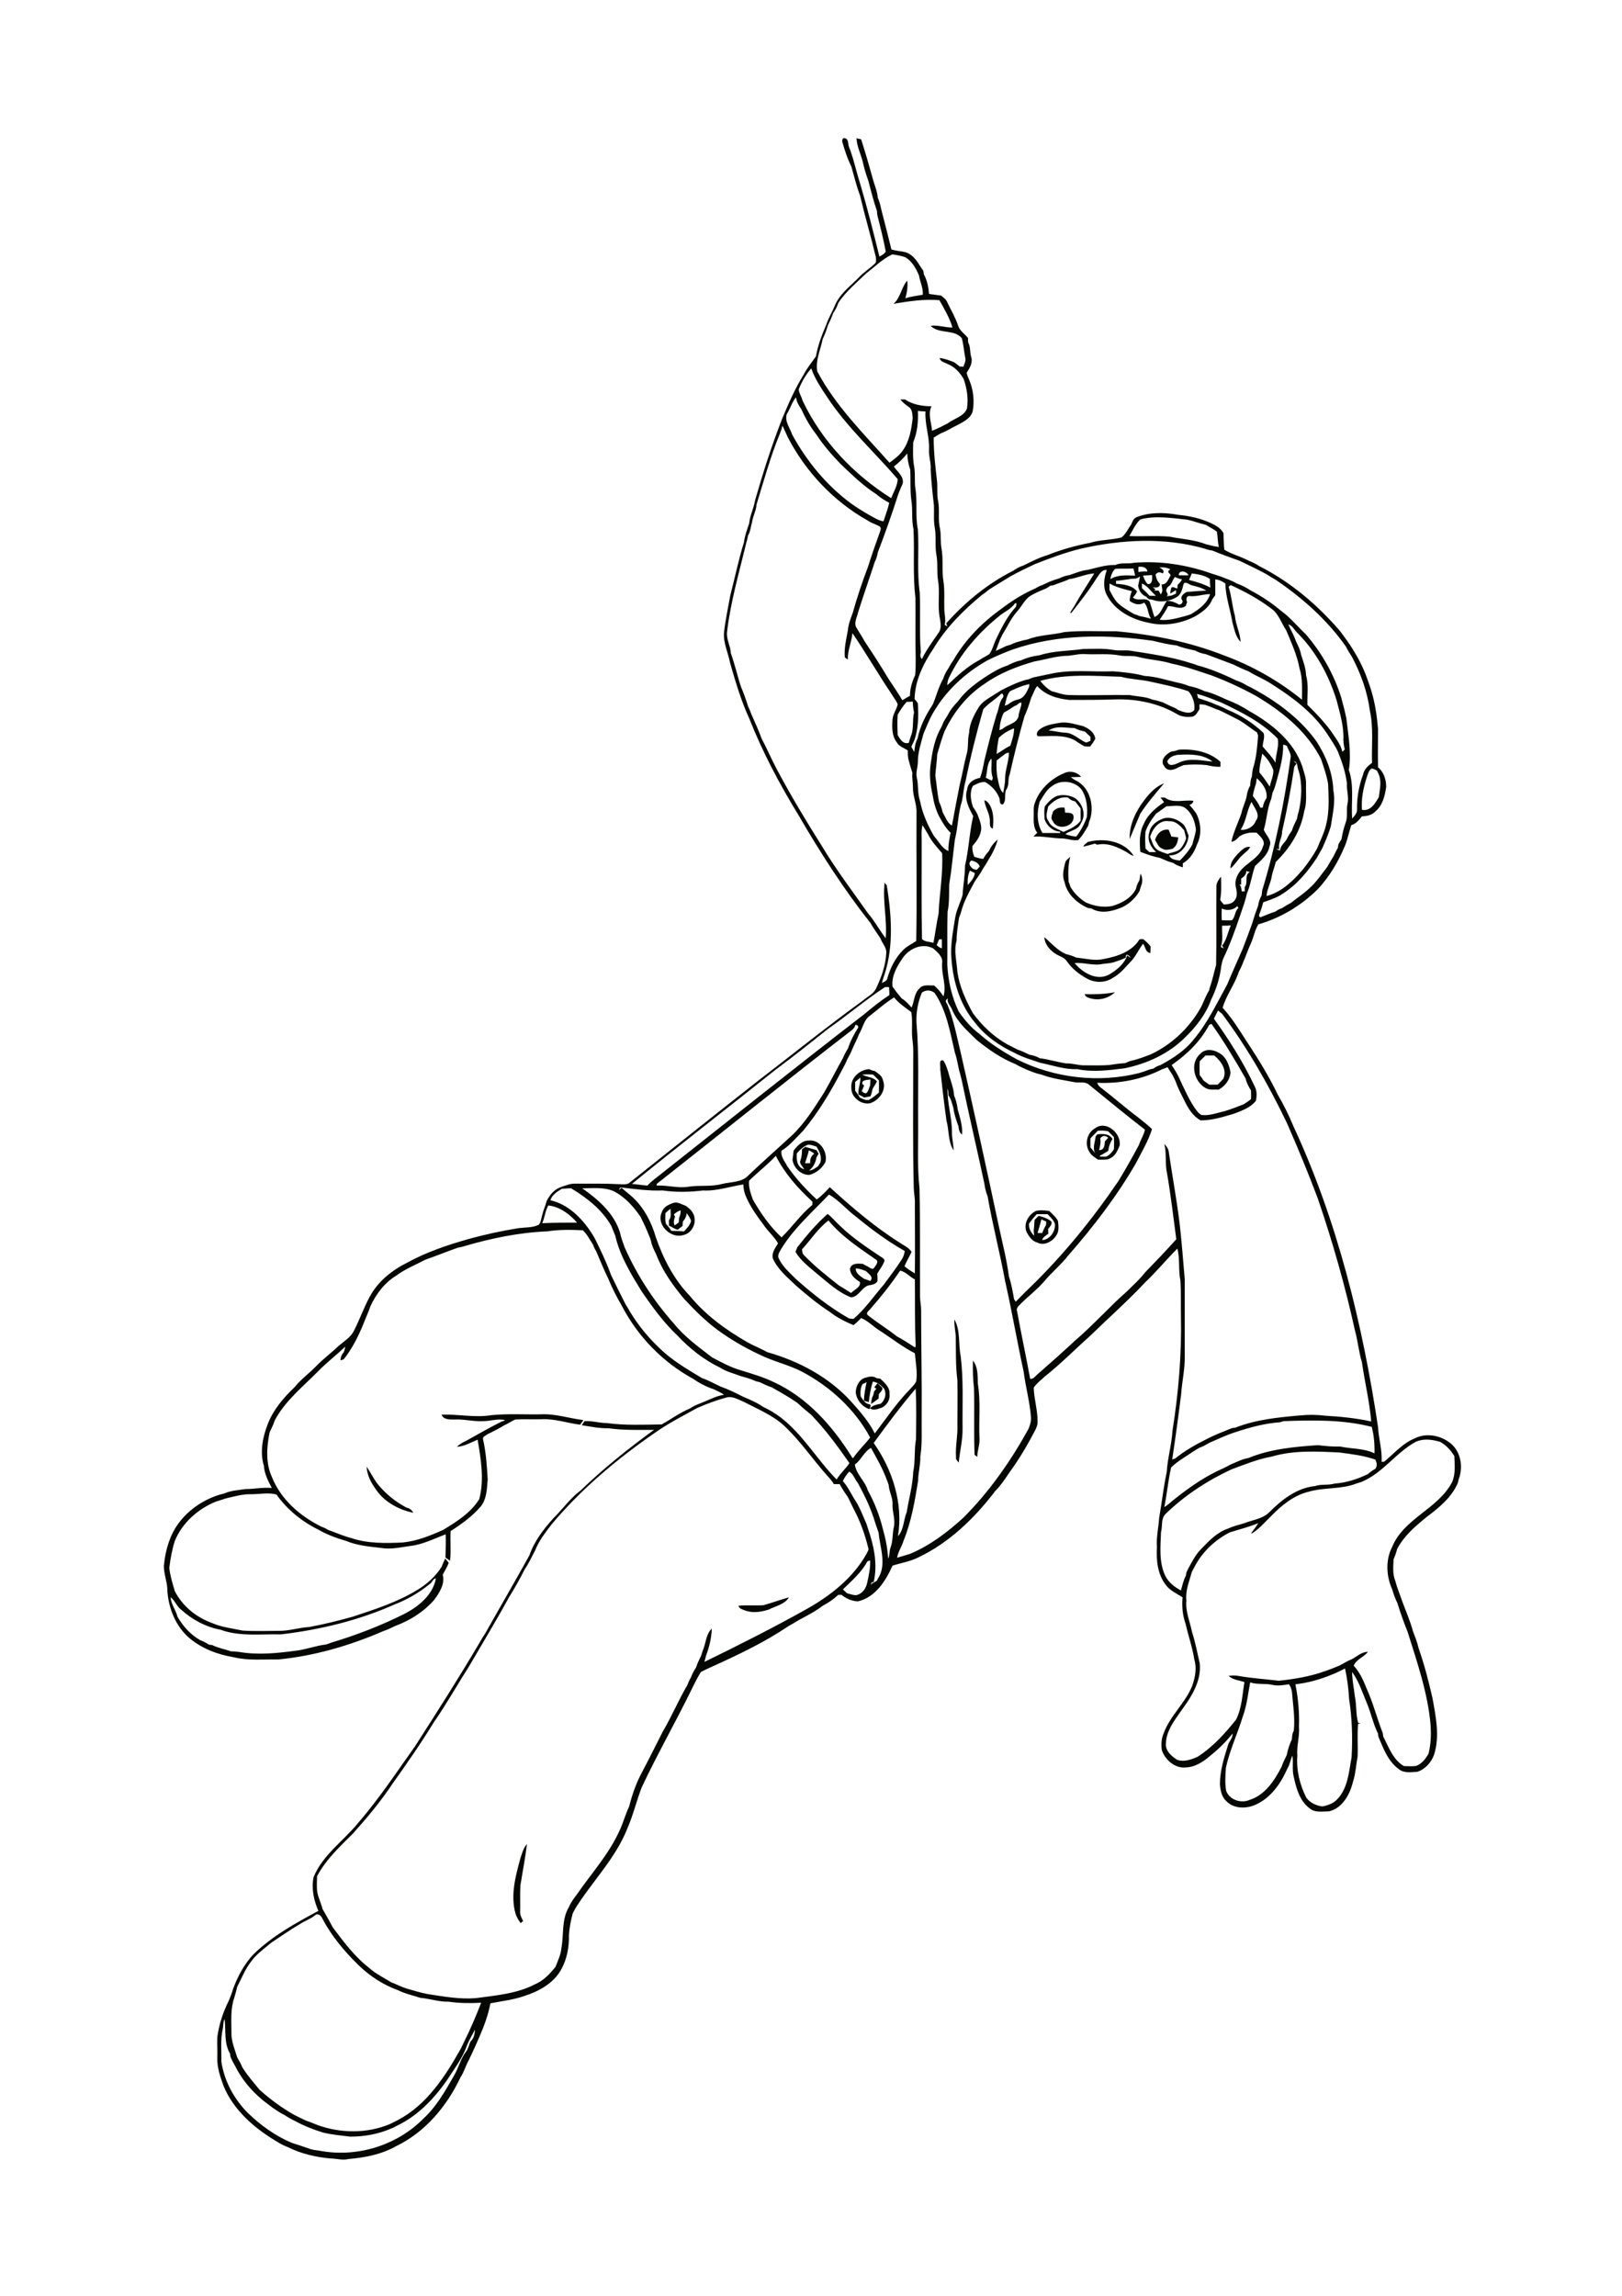 <?xml version="1.0" encoding="utf-8"?>
<!-- Generator: Adobe Illustrator 24.0.0, SVG Export Plug-In . SVG Version: 6.00 Build 0)  -->
<svg version="1.1" id="Layer_1" xmlns="http://www.w3.org/2000/svg" xmlns:xlink="http://www.w3.org/1999/xlink" x="0px" y="0px"
	 viewBox="0 0 595 842" style="enable-background:new 0 0 595 842;" xml:space="preserve">
<style type="text/css">
	.st0{fill:#050703;}
</style>
<g>
	<path class="st0" d="M190.9,681.5c0.6-1.8,1.1-3.8,2.4-5.2c-0.6,5.1-1.6,10.1-2.4,15.2c-0.2,3.1,0,6.3-0.1,9.4
		c-0.1,1.3,0.5,2.5,1.1,3.6c-0.2,0.2-0.7,0.6-0.9,0.8c-0.8-1.1-1.5-2.2-1.9-3.5C187.2,695.1,189.1,688.1,190.9,681.5 M280.1,588.7
		c3.1-0.9,6.2-2,9.3-2.9c-1.5,2.6-4.9,3.2-7.4,4.5c-2.9,0.9-5.9,1.4-8.8,0.3c-0.9-0.4-2.1-0.6-2.3-1.7
		C273.9,588.6,277,588.9,280.1,588.7 M138,546.4c-1.8-2.5-3.4-5.3-3.5-8.5c1.3,1.9,2.3,3.9,3.6,5.8c2.9,3.8,6.7,6.9,11,9.2
		c1.1,0.2,2,0.9,2.5,1.9C146.3,553.7,141.1,550.9,138,546.4 M320.7,508.8c0.4-0.5,0.8-1,1.2-1.5c0.4,0.3,1,1,1.4,1.3
		c1.1,0.9-0.4,1.9-0.9,2.7c0,0.4-0.1,1.2-0.1,1.6c-0.9,0.7-1.8,1.4-2.8,2c0.1-0.8,0.2-1.5,0.4-2.3c0.4-0.7,0.6-1.4,0.7-2.2
		c0.3-0.4,0.6-0.8,0.9-1.1L320.7,508.8 M317.7,505.2c1.2-0.4,2.7-0.6,3.8,0.2c0.3,0.1,1,0.2,1.4,0.2c1.6,1.5,3.6,3.2,3.4,5.6
		c0.3,2.1-0.9,4-2.7,5c-1.4,0.4-3,1.3-4.5,0.3c1-1.1,2.5-1.4,4-1.7c1.6-1.4,2.2-3.6,1.2-5.5c-1.1-1.2-2.4-2.4-4.1-2.6
		c-0.8,2.4-1.2,4.9-1.5,7.5c-0.6-0.1-1.2-0.3-1.8-0.5c0.1-2.3,0.5-4.6,1-6.8c-0.5,0.3-1,0.5-1.5,0.7c-0.8,1.4-0.8,3-0.7,4.5
		c0.8,1.1,1.5,2.6,3.1,2.9c1,0.1,0.4,1.2,0.1,1.8c-2.7-0.9-4.7-3.4-5-6.2C314,508.2,315.3,505.7,317.7,505.2 M356.9,499
		c1.9,2.3,1.7,5.5,1.8,8.4c1.1,6.6,0.3,13.4,0.6,20c0.2,2.3-0.8,4.6-0.8,6.9c-0.3-0.2-0.8-0.6-1-0.8c-0.3-8.1,0-16.2-0.2-24.3
		C356.9,505.8,356.8,502.4,356.9,499 M350.1,483.9c2.3,4.1,1.4,8.9,2.3,13.4c1.1,8.8,0.6,17.6,0.7,26.4c0.1,4.3-1,8.4-1.4,12.7
		c-0.5-0.6-1.2-1.2-1-2c-0.3-4,0.7-7.9,0.5-11.9c0-5.4,0.1-10.8,0-16.3c-0.7-5.4-0.5-10.9-0.6-16.3
		C350.4,487.8,350,485.9,350.1,483.9 M313.9,465.2c0,1.9,1.7,2.8,3.1,3.8c0.7,0.2,1.5,0.5,2.2,0.8c1.5-1.5-0.6-2.6-1.5-3.6
		C316.5,465.7,315.2,465.2,313.9,465.2 M294.2,458.2c0.1,0.7,0.1,1.6,0.7,2.1c3.9,4.1,8.4,7.6,12.8,11.1c1.5,0.9,3,1.8,4.5,2.8
		c1.1-1.2,3.8-2.2,3.2-4.1c-1.8-1-3.5-2.6-3.6-4.8c0.6-2.2,2.9-1.9,4.7-1.8c0.3,0.2,1,0.6,1.4,0.8c0.9,0.3,2.1,1.7,2.8,0.6
		c0.5-0.8,1.8-2.1,0.7-2.9c-6.2-4.3-12.6-8.5-17.5-14.4C300,450.6,297.4,454.7,294.2,458.2 M292.5,457.4c3.4-4.3,7-8.6,11.1-12.2
		c1.8,1.4,3.2,3.2,4.9,4.7c4.4,4.2,9.5,7.6,14.6,11c0.6,0.4,1.8,1,1.2,1.9c-0.6,1.6-1.7,2.9-2.5,4.3c0.1,0.9,0.1,1.8,0.1,2.7
		c-0.5,1-1.6,1.3-2.6,1.5c-3.1,0.2-4,4.3-7.1,4.5c-4.7-1.8-8.5-5.4-12.3-8.5c-2.9-2.5-6.1-4.8-8.1-8.2
		C291.9,458.8,292.3,457.9,292.5,457.4 M382,447.2c-0.4,1.7-0.9,3.3-1.4,5c0.4,0,1.3,0,1.7,0c0.4-1,0.8-1.9,1.4-2.9
		c0-0.3,0.1-1,0.1-1.3C383.2,447.7,382.6,447.5,382,447.2 M380.3,445.3c-1,1.1-1.9,2.2-2.8,3.4c-0.2,1.7,0.6,3.3,1.9,4.5
		c-0.1-0.7-0.2-1.3-0.2-2c0.2-1.3,0.2-2.6,0.3-3.8c0.5-0.5,1-1,1.5-1.5c1.7,0.4,3.4,1,4.7,2.1c0.3,1.1-0.6,1.9-1.2,2.7
		c0,0.4,0,1.3,0.1,1.7c-0.8,0.7-2,1.2-2.3,2.4c2.9-0.2,4.8-3.1,4.7-5.8c-0.4-1.5-1.7-2.6-2.7-3.7
		C382.9,445.3,381.6,445.3,380.3,445.3 M380,444.1c1.6-0.4,3.3-0.2,4.9,0c1.1,1.2,2.5,2.2,3.2,3.7c0.2,1.8,0.5,3.8-0.7,5.4
		c-1.4,2.2-4.4,3.8-6.9,2.5c-1.9-0.5-3-2.2-3.9-3.8C375.3,448.9,377.2,445.5,380,444.1 M247.2,445.4c0.1,0.2,0.3,0.6,0.4,0.8
		c-0.3,1-0.7,2.2-0.1,3.2c0.4-0.3,1.2-0.8,1.5-1.1c0-0.4,0.1-1.2,0.1-1.6c0.4-0.9,0.6-1.8,0.6-2.8
		C248.8,444.1,247.9,444.7,247.2,445.4 M244.1,444.9c0,1.3-0.2,2.7,0.2,3.9c0.7,0.8,1.4,1.7,2,2.6c1.5,0,3.1,0.1,4.6,0.2
		c1.1-1.1,2.2-2.3,2.6-3.8c-0.3-1.1-1-2-1.6-2.9c-0.1,1.2-0.6,2.2-1.4,3.1c0,0.4-0.1,1.2-0.1,1.6c-0.6,0.5-1.2,0.9-1.8,1.4
		c-1.2-0.3-2.1-1-3.2-1.5c0-0.7,0-1.3,0-2c1-1.2,0.5-2.8,0.6-4.2C245.3,443.8,244.7,444.3,244.1,444.9 M246.9,441.2
		c1.6-0.6,3.1,0.5,4.6,1c1.7,1.1,3.3,2.8,3.3,4.9c0.3,2.6-1.6,5.4-4.3,5.9c-4.5,1.3-9.9-3.9-7.7-8.5
		C243.3,442.7,245.2,441.8,246.9,441.2 M296.7,421.9c-0.3,1.6-0.9,3.1-1.4,4.7c0.5,0,1.4,0,1.9,0c-0.1-1.4,0.3-2.7,1.5-3.5
		C298.1,422.6,297.4,422.2,296.7,421.9 M292.3,423c-0.2,2.3,0.1,5.2,2.7,5.8c-0.6-1.1-2-2.1-1.3-3.4c0.4-1.3,0.5-2.6,0.5-3.9
		c0.3-0.2,0.9-0.7,1.2-0.9c1.4,0.4,2.7,0.8,4.1,1.2c0.2,0.3,0.6,1,0.8,1.3c-0.3,0.5-0.5,0.9-0.8,1.4c-0.3,1.9-1.2,3.6-2.7,4.8
		c1.3-0.1,2.3-0.9,3.3-1.6c0.2-0.3,0.6-1,0.8-1.3c0.7-2.1-0.3-4.1-1.4-5.9c-1-0.3-2-0.7-3-0.7C294.9,420.3,293.5,421.6,292.3,423
		 M291.1,422c1.4-1.8,3.2-3.8,5.6-3.7c4.1-0.5,7,4.2,6.1,7.9c-1.3,2.3-3.4,4.1-6,4.7c-3,0-5.7-2.6-6.1-5.6
		C290.9,424.2,291,423.1,291.1,422 M403.6,417.5c0.3,1.5-0.1,2.9-0.4,4.3c1.9,0,2-1.7,2.1-3.2c0.4-0.4,0.8-0.9,1.2-1.3
		C405.5,416.3,404.4,416.4,403.6,417.5 M402.7,414.7c-0.9,0.9-1.8,1.9-2.7,2.8c0,1.1,0,2.2,0,3.3c0.6,0.7,1.2,1.4,1.7,2.1
		c-1-2,0-4,0.2-6.1c0.2-0.2,0.5-0.6,0.6-0.8c2.1-0.2,4.4-0.3,5.6,1.7c-0.8,1.3-1.4,2.7-1.5,4.3c-1,0.7-2,1.3-3.1,1.8l0,0.4
		c0.8,0,1.5,0,2.3,0c1.2-0.6,2.1-1.6,2.8-2.7c0.1-1.5,0.1-3,0-4.5c-0.7-0.7-1.4-1.4-2.1-2.1C405.3,414.6,404,414.6,402.7,414.7
		 M401.7,413.8c4-3.1,9.8,1.9,9,6.4c-0.7,1.6-1.4,3.5-3.1,4.4c-1.4,1-3.2,0.6-4.8,0.7c-1.1-0.8-2.4-1.5-3.1-2.7
		C397.8,419.8,398.6,415.5,401.7,413.8 M316.3,397.5l0.3,0.3l0.4,0.3c-0.2,0.5-0.7,1.6-0.9,2.1c0.5,0.3,1,0.9,1.7,0.7
		c0.8-0.7,0.9-1.9,1.4-2.8c0-0.8,0.1-1.5,0.1-2.2C318.3,396.1,316.1,395.9,316.3,397.5 M316.3,394.1c1.7,1,4,0.8,5.4,2.5
		c-0.5,0.9-1,1.8-1.6,2.7c-0.2,1-0.4,1.9-0.8,2.8c-0.6,0.1-1.7,0.3-2.3,0.4c-0.7-0.4-1.4-0.8-2.1-1.1c-0.2-2.1,0.8-4.1,0.7-6.2
		c-0.6,0.5-1.3,1.1-1.9,1.6c0,1.1,0,2.2,0,3.2c0.6,0.8,1.2,1.6,1.7,2.5c1,0.5,2.1,1.1,3.3,0.9c1.4-0.7,2.5-1.7,3.7-2.7
		c0-1.5,0.1-3,0-4.5c-0.7-0.7-1.4-1.4-2.1-2.1C318.9,394,317.6,394,316.3,394.1 M312.3,399c-0.4-3.7,3.1-6.7,6.5-6.9
		c0.7,0.3,1.3,0.6,2.1,0.7c1.2,0.9,2.7,1.7,3,3.4c1.4,3.5-1.3,7.3-4.7,8.4C315.9,405.3,312.2,402.4,312.3,399 M344.9,392.1
		c0.2-1.1-0.7-3.6,1.1-3.2c0.9,1.2,1.3,2.7,1.8,4.1c0.7,2.9,2,5.7,2.2,8.8c0.7,1.6,1.1,3.3,1.3,5c0.8,3,1.9,6.1,1.6,9.3
		c-1-0.7-1.2-1.9-1.3-3c-0.8-2.2-1.6-4.5-1.9-6.9c-0.5-1.5-0.8-3.2-1.8-4.5c0-0.8,0-1.7-0.3-2.5c-0.2,5.4,1.7,10.7,1.6,16.2
		c0,2.2,0.6,4.3,0.6,6.5c-2.1-3.3-1.6-7.3-2.6-10.9C346.3,404.6,345.6,398.4,344.9,392.1 M442.2,387.1c-0.7,0.7-1.4,1.4-2.1,2.1
		c-0.1,1.7-0.1,3.4,0,5.1c0.5,0.6,1,1.3,1.4,2c0.7,0.5,1.4,1,2.1,1.5c1,0,2,0,3.1,0c0.7-0.7,1.3-1.4,2-2.1c1.6-3.2-0.8-6.6-3.3-8.6
		C444.5,387.1,443.3,387.1,442.2,387.1 M440.3,386.5c1.6-1.9,4.6-1.7,6.6-0.5c2.8,1.3,4,4.5,4.5,7.3c-0.2,2.7-2,5-4.3,6.3
		c-1.6-0.1-3.5,0.3-4.9-0.6C437.9,396.6,436.4,389.8,440.3,386.5 M397.9,364.6c3.7,0.1,7.4,0,11.1-0.7c-2.5,2.4-6.4,3.3-9.7,2
		C398.6,365.7,398.1,365.3,397.9,364.6 M413,351.2c-1.4,0.7-2.9,1.2-4.4,1.7c-1.3,0.4-2.6,0.4-4,0.6c-3.5,0.8-6.9-0.6-10.4-0.3
		c2.9,3.5,8,6.6,12.5,4.3c2.8-1.6,5.7-3.9,6.8-7.1l1.2,0.9C414.5,350.5,412.8,349.3,413,351.2 M383.1,343.7c2.6,2.2,4.7,4.8,7.9,6.2
		c1.3,0.3,2.6,0.7,3.8,1.3c3.4,0.3,6.7,1.3,10.1,0.5c4.9-0.9,10.4-2.7,13.1-7.2c0.3,0,1-0.1,1.3-0.1c1.1,0.8,2,1.7,2.8,2.7
		c0,0.8-0.1,1.6-0.1,2.4c-1.8-0.1-1.8-2.3-2.7-3.4c-1.4,1.9-2.4,4-3.9,5.9c-2.3,2.4-4.3,5.1-7.3,6.7c-2.9,1.9-6.7,1.8-9.7,0
		c-2.7-1.5-5.2-3.5-7-6.1c-1-1.6-3-1.9-4.5-3C385,348.3,383.2,346.2,383.1,343.7 M390.8,316.2c0.3-0.9,1.2-1.3,1.8-2
		c-0.8,3-0.8,6.1-0.6,9.2c0.3,0.6,0.5,1.3,0.7,1.9c1.4,2.4,3.4,4.3,5.7,5.7c3,1.3,6.3,1.9,9.5,1.3c3.5-1,7.1-2.9,8.8-6.3
		c0.2-1.1,0.7-2.2,1.3-3.2c0.1-0.8,0.2-1.6,0.4-2.4c0.7,1.3,0.8,2.8,0.3,4.2c-0.2,0.7-0.5,1.3-0.6,2c-1.4,2.6-3.7,4.8-6.4,6.1
		c-3.5,1.5-7.8,2.6-11.3,0.5c-0.3-0.1-1-0.1-1.3-0.2c-4-1.7-7.8-5.2-8.6-9.6C389.5,321.2,390.2,318.6,390.8,316.2 M454,313.2
		c1.3-1.2,2.6-2.9,4.6-2.6c-0.5,1.2-1.7,1.9-2.6,2.8c-1.8,1.5-2.8,3.6-4.6,5.1C451.2,316.3,452.7,314.7,454,313.2 M399,308.8
		c5.9-1.6,13.4-0.4,16.9,5.1c-0.9-0.2-1.6-0.7-2.3-1.2c-3.3-1.9-7.2-3.8-11.1-2.9c-0.2-0.1-0.6-0.3-0.9-0.4
		c-1.4,0.4-2.8,0.8-4.2,1.1C397.6,309.8,398.4,309.3,399,308.8 M423.7,308c0.7-2.2,2.5-4.1,5-3.7c0.3,0.8,0.7,1.6,1,2.5
		c0.8,0.1,1.7,0.2,2.5,0.3c-0.1,1.7-0.7,3.3-2.1,4.2c-1.2,0.2-2.5,0.7-3.6,0C424.9,310.8,424.5,309.2,423.7,308 M386.3,297.6
		c1.1-1.3,2.6-1.6,4.2-1.4c0.1,0.5,0.2,1.4,0.2,1.8c1.1,0.2,2.8-0.2,3.1,1.3c0.5,4-6.1,5.5-7.6,1.8
		C385.2,300.1,386,298.8,386.3,297.6 M361.1,293.5c0.9,0.2,1.4,0.9,1.9,1.6c1.6,2.7,1.5,5.8,1.2,8.8c-1.7-0.5-0.8-2.7-1.2-3.9
		C362.7,297.7,361.3,295.8,361.1,293.5 M421.9,306.9c0.7,1.7,1.1,3.7,2.7,4.8c1.1,0.7,2.4,1,3.7,1.5c1.6-0.7,3.6-0.7,4.8-2
		c0.9-1.1,1.6-2.4,2-3.7c-0.1-1-0.5-2-0.7-3c-1.4-1.6-3.1-3.5-5.5-3.3C425.4,300.5,422.8,303.9,421.9,306.9 M427.9,295.7
		c-1.3,0.9-2.5,1.8-3.8,2.7c-1.6,2-3.1,4.2-3.9,6.6c-0.2,2.1-0.1,4.1,0,6.2c0.5,0.4,0.9,0.9,1.4,1.3c0.8,0,1.7,0,2.5,0
		c-2-1.8-3.4-4.5-2.5-7.2c0.5-2.8,3-4.4,5.4-5.2c2.4-0.6,4.9,0.4,6.7,1.9c1.4,1.1,1.6,2.9,2.3,4.4c-0.2,3.7-3.1,7.5-7.1,7.3
		c0.6,1.6,2.5,1.7,3.9,1.9c1.8-1.8,3.4-3.7,4.6-5.9c0.4-1.8,1.1-3.6,1.3-5.4c-0.3-2.8-1.3-5.8-3.6-7.7
		C433.2,294.9,430.4,295.7,427.9,295.7 M425.7,292.5c0.4,0,1.2,0,1.6,0c3,2.3,7.1,0.7,10.5,1.2c-0.2,0.8-0.7,1.3-1.5,1.5
		c0.9,0.9,1.7,2,2.5,3.1c1.8,3.4,2.1,7.9,0.3,11.4c-0.9,2.7-2.6,5.5-5.2,6.9c0,0.4,0,1.1,0,1.5c-1.2-0.4-2.4-0.8-3.5-1.6
		c-0.6-0.2-1.3-0.4-1.9-0.6c-1-0.4-2.1-0.9-3.1-1.3c-1.5-0.3-3-0.7-4.4-1.2c-0.9-0.3-1.8-0.7-2.7-1c-0.3-3.5-0.4-7.1,1.3-10.3
		c1.5-3.5,4.4-5.8,7.4-7.9C426.6,293.6,426.1,293,425.7,292.5 M419.8,293.4c1.9-2.5,4.2-5,7.2-6.1c-3,3.6-6.1,7.1-8.7,11.1
		c-1.3,3.1-2.6,6.2-3.9,9.3C414.2,302.5,416.7,297.4,419.8,293.4 M384.5,295.8c-0.3,1.8-1.2,3.7,0.1,5.3c0.9,2.3,3.5,2.9,5.5,4
		c2.3-1,4.7-2,6.3-4.1c0-1.5,0-3,0-4.5c-0.7-0.9-1.3-1.7-2-2.6c-1-0.2-1.9-0.6-2.6-1.4C388.8,292,386.3,293.8,384.5,295.8
		 M385.9,288.3c-2.1,1.4-3.2,3.7-4.5,5.7c-1.1,3.8-1.1,8,1,11.5c2.2,0,4.3,0,6.5,0l0-0.5c-2.6-0.1-4.9-2.1-5.7-4.5
		c-0.1-1.6-0.3-3.2,0.1-4.8c1.2-1.5,2.6-3.1,4.5-3.8c2.1-0.6,4.4-0.3,6.4,0.7c2.9,1.9,4.4,6.2,2.3,9.3c-0.9,2.5-3.8,2.6-5.7,4
		c1.3,0.5,2.6,0.8,4,0.9c1.7-2.2,3-4.6,3.9-7.2c0.3-3.4,0-7.1-2-10.1C394.2,286.4,389.1,285.8,385.9,288.3 M390.5,283.5
		c2.1-1,4.7-0.3,6.1,1.4c-1.3,0.1-2.5,0.1-3.8,0.1c0.6,0.5,1.3,1,2,1.3c5.3,2.7,6.9,10,4.7,15.2c-0.1,0.3-0.2,1-0.3,1.3
		c-1.1,1.8-2.1,3.8-3.7,5.3c-1.9,0.3-3.8-0.5-5.7-0.6c-3.6,0-7.1-0.9-10.7-0.7c0.5-0.5,0.9-0.9,1.4-1.4c-1.8-2.3-1.2-5.3-1.3-8
		c0-1,0-2,0.4-2.9C381.3,289.5,385.6,285.5,390.5,283.5 M428.2,279.2c0.5,2.4,3.2,1,4.7,0.3c3.8-1.6,8-0.5,11.9-0.2
		c-3.4-2.7-8-2.7-12.1-2.5C430.9,276.8,428.9,277.6,428.2,279.2 M431.1,275.4c0.7-0.3,1.4-0.5,2.1-0.5c5.1-0.2,10.6,0.9,14.5,4.5
		c0,0.4,0,1.3,0,1.8c-1.7,0.1-3.3-0.2-5-0.6c-2.8-0.3-5.7-0.3-8.5,0c-0.6,0.3-1.3,0.5-1.9,0.8c-1.6,1-4.1,1.7-5.2-0.4
		c-1.8-2.1,0.6-4.5,2.6-5.4C430.1,275.6,430.8,275.4,431.1,275.4 M384.7,267.9c2,0.1,3.9,0.7,5.9,0.8c2.8,0,4.9,2.2,7.3,3.4
		c0.7,0.5,1.4-0.2,2.1-0.4c0-0.4,0-1.1,0-1.5c-0.7-0.6-1.4-1.3-2-1.9c-0.7-0.2-1.3-0.3-2-0.5c-0.7-0.3-1.3-0.5-1.9-0.8
		C391,267,387.5,266,384.7,267.9 M382.1,267c2.2-1.3,4.8-1.6,7.3-2c2.7-0.2,5.3,0.7,7.9,1.3c2.1,0.9,4.1,2.2,4.5,4.6
		c-0.5,1-1.2,2-1.9,2.9c-0.7,0-1.4,0-2.1-0.1c-1.3-0.7-2.5-1.5-3.7-2.3c-4.2-2.1-9-1.3-13.5-1.4C379.8,268.6,381.1,267.7,382.1,267
		 M81.7,744.2c-0.9,3.9-0.4,7.9-0.5,11.9c1.1,7.2,4.7,13.8,9.8,18.9c4.7,4.5,10.1,8.4,16.1,10.9c2.3,0.7,4.6,1.5,6.9,2.3
		c1.3,0.4,2.7,0.4,4,0.7c13.4,2.3,27.7-2.2,37.3-11.9c4.8-4.4,8-10.1,11.2-15.7c1.7-2.8,2.4-6.2,4.4-8.8c0.9-1.1,1.1-2.6,1.7-3.8
		c1.2-1.1,1.6-2.8,1.6-4.3c-1,2-2.2,3.9-3,6c-1.6,4.6-4.7,8.5-7.3,12.6c-4.7,6.7-10.6,12.9-18.1,16.5c-0.8,0.4-1.6,0.9-2.5,1.2
		c-4.6,2-9.7,2.9-14.8,2.9c-3.3-0.4-6.7-0.7-10-1.5c-3.6-1.1-7.1-2.5-10.4-4.3c-1.3-0.6-2.5-1.3-3.7-2.1c-2-1-3.9-2.3-5.7-3.7
		c-5.2-3.7-9.6-8.6-12.5-14.4c-0.6-1-1.1-2-1.6-3.1c-0.1-0.3-0.2-1-0.2-1.3c-2.3-3.9-1.5-8.4-2-12.7C81.8,741.5,82,742.9,81.7,744.2
		 M116,702.1c-1.8,1.6-4.2,2.3-6.2,3.7c-3.5,2-6.8,4.4-10.2,6.6c-2.6,2.2-5.5,4.2-7.5,7c-2.2,2.8-3.5,6.2-5.1,9.3
		c-0.3,1.4-0.7,2.7-1.1,4.1c-1.4,4-1,8.4-1,12.6c-0.1,3.2,1.2,6.1,2.1,9.1c0.7,1.2,1.4,2.4,1.9,3.7c1.8,2.9,4.1,5.5,6.3,8.2
		c3.9,3.5,8.1,6.6,12.7,9.2c1.4,0.7,2.8,1.4,4.3,2.1c1.5,0.5,2.9,1.1,4.4,1.7c8.5,3,18,3.1,26.4-0.4c1-0.5,2-1,3-1.5
		c10.6-5.6,17.4-16.1,23.1-26.3c0.4-0.8,0.8-1.7,1.2-2.5c2.3-4.6,4.3-9.3,6.2-14.2c-4,0.2-8,0.2-12-0.4c-3.5,0.1-6.8-1.1-10.3-1.4
		c-2.7-0.9-5.6-1.5-8.2-2.8c-5.5-2-10.4-5.2-14.6-9.3c-5.1-5-9.8-10.6-13.1-16.9C117.9,702.8,117.2,701.9,116,702.1 M455.9,629.5
		c-1.9,6.3-4.8,12.3-6.2,18.8c-0.2,2.8-0.4,5.7,0.1,8.5c1.2,3.3,5.5,4.7,8.6,3.3c5.7-1.8,9.1-7.1,11.7-12.1c0.5-1.5,1.2-2.9,1.9-4.3
		c0.4-2,1-3.9,1.9-5.8c0.1-1.1,0.1-2.2,0.7-3.1c0.5-4.9-0.3-9.7-0.7-14.5c-0.2-0.9-0.5-1.9-1.1-2.6c-2,0.3-4.1,0.7-6.1,0.2
		c-2.7-0.6-5.5,0-8.1-0.9C457.8,621.2,457.4,625.5,455.9,629.5 M488.7,614.1c-4.3,1.8-8.9,3.1-13.5,3.6c1,5.1,1.5,10.3,1.3,15.5
		c0.3,3.6-0.9,7.1-0.6,10.7c-0.4,5.3,0.9,10.7,3.3,15.4c1.4,1.9,3.6,2.9,5.9,3.2c2-0.4,4.1-1.1,5.5-2.7c3.9-4.1,4.2-10,5.2-15.3
		c0.4-7.1,0.2-14.3-0.9-21.3c-0.2-3.8-0.7-7.6-1.5-11.3C491.8,612.7,490.3,613.5,488.7,614.1 M157.8,580.8c-3.9,3.2-8.3,5.8-13,7.6
		c-13.2,5.9-27.4,9.3-41.7,11c-7.4-0.2-15.1,0.9-22.2-1.7c-5.4-1-10.4-3.7-14.5-7.4c-1.6-1.2-2.2-3.3-3.8-4.5
		c0.1,2.5,1.9,4.6,2.5,7.1c2,3.5,4.8,6.6,8.3,8.6c1.1,0.4,2.1,0.9,3.1,1.6c0.3,0.1,0.9,0.2,1.3,0.2c2.2,1.1,4.6,1.5,6.9,2.3
		c1.1,0.1,2.3,0.1,3.4,0.3c6.7,1.1,13.6,0.4,20.3-0.5c3.8-0.4,7.5-1.9,11.3-2.3c0.6-0.2,1.3-0.5,1.9-0.7c9.3-2.8,18.4-6.3,27.1-10.7
		c5-2.7,10.1-6.8,11.2-12.8C158.8,578.9,158.6,580.3,157.8,580.8 M318.2,572.6c-2.2,4.1-5.7,7.1-9,10.3c0.5,0.5,1,0.9,1.5,1.4
		c1.2,0.3,2.3,0.8,3.5,0.7c2.1-0.5,3.5-2.4,3.9-4.5c0.6-2.7,1.2-5.4,1.1-8.2C318.9,572.4,318.6,572.5,318.2,572.6 M311.5,539.7
		c-0.9,1.1-1.8,2.2-2.3,3.5c1.7,1.9,2.8,4.2,4.1,6.4c2,2.9,3.2,6.2,4.6,9.4c0.2,0.6,0.4,1.3,0.6,1.9c2.1,6.1,3.5,12.8,2,19.3
		c-1.4,0-0.9,1.2-0.9,2c-0.8-2,2.1-1.6,2.4-3.2c3.4-5.1,0.8-11.3,0.3-16.9c-0.7-1.9-1.3-3.8-1.9-5.7c-1.5-4.4-3.5-8.5-5.7-12.5
		C313.6,542.6,313.1,540.6,311.5,539.7 M466.5,534.2c-5.1,0.9-9.9,2.9-14.8,4.7c-8.8,4.1-17.1,9.5-24.1,16.3
		c-1.8,1.7-1.1,4.5-1.7,6.7c-0.2,5.3-0.8,10.9,1.5,15.9c1.2,2.5,3.4,4.2,5.8,5.5c0.5-1.8,0.9-3.7,1.8-5.4c0.1-0.3,0.2-0.9,0.2-1.2
		c0.5-1.1,1-2.1,1.6-3.1c1.1-2,2.2-3.9,3.8-5.5c2.9-3,5.9-6.2,9.9-7.5c2.3-1.1,4.8-1.5,7.1-2.4c2.7-0.9,5.7-1.4,7.8-3.4
		c4.7-4.7,10.2-9.1,17-9.8c2.3-0.8,4.8-0.2,7.1-0.9c4.3-0.3,8.4-1.6,12.3-3.5c0.8-0.7,1.7-1.4,2.7-1.9c0.8-1.1,0.6-2.3,0-3.4
		c-4.2-1.5-8.7-2-13.1-2.6C483.2,532.3,474.6,531.8,466.5,534.2 M313.6,537.1c0.4,3.5,3.7,6,4.7,9.4c2.5,4.5,4.4,9.4,5.6,14.4
		c1,3.5,1.7,7.1,1.9,10.7c0.6-1,0.4-2.9,0.9-4.1c0.9-2.4,0.6-5,1.2-7.5c0.6-2.8-0.6-5.5-0.5-8.2c0.2-2.5-1.3-4.7-1.4-7.2
		c-0.2-0.7-0.5-1.3-0.7-1.9c-1.5-4.1-3.7-7.9-5.8-11.7C316.9,532.4,315.9,535.5,313.6,537.1 M519.3,528.8
		c-7.3,4-12.1,11.5-19.9,14.7c-0.6,0.2-1.3,0.4-1.9,0.6c-5.6,2.2-11.8,1.3-17.5,3c-5.4,1.3-9.9,5-13.7,8.9c-2.3,2.2-4.3,4.7-7.1,6.4
		l-0.2-0.2c0.9-1.1,1.8-2.4,2.6-3.6c-3.4,1.4-7,2.3-10.5,3.4c-5.5,2.8-10.2,7.3-13,12.8c-0.3,0.6-0.6,1.1-0.9,1.7
		c-0.9,3.4-2.4,6.8-2,10.4c-0.4,4.1,1.3,7.8,2.1,11.7c1.2,3.7,1.9,7.6,2.8,11.4c0.7,6.5-3.1,12.4-6.8,17.4c-2.5,3.6-5.5,7.4-5.6,12
		c-0.3,2.7,2.1,4.7,4.1,6c2.5,0.9,5.2-0.1,7.5-1.1c5.6-3.6,10-8.5,14.1-13.6c2.2-4.3,2.3-9.2,3.1-13.8c-2-0.7-4.3-0.8-5.8-2.3
		c1.1-0.1,2.3-0.2,3.4,0c5,0.9,10,1.2,15,1.8c5.8-0.6,11.7-1.6,17.2-3.6c1.7-0.6,3.3-1.2,4.9-1.9c1.5-0.7,2.9-1.7,4.5-2.3
		c2-1,3.7-2.8,6.1-2.8c-1.5,2-4.3,2.7-5.2,5.1c2.2,2.4,3.5,5.3,4.7,8.3c2.4,5.3,3.8,10.9,5.9,16.3c0.1,0.3,0.2,0.9,0.2,1.3
		c2,3.9,3.6,8.6,7.6,10.9c1.5,0,3.1,0.2,4.6-0.1c2-0.8,3.4-2.6,4.4-4.4c0.9-3.4,1-6.9,0.8-10.4c-1-11.8-4.9-23-8.4-34.2
		c-1.4-3.5-2.7-7.1-3.8-10.7c-0.8-1.6-1.4-3.3-1.9-5c-2.2-4.9-2.5-10.8,0-15.6c4.3-10.5,16.9-13.9,22-23.8c1.3-3,0.9-6.3,0.8-9.5
		c-1.3-2.1-3-4-5.2-5.2C525.3,527.9,522.2,527.5,519.3,528.8 M469.6,521.6c-5.7,0.4-11.2,1.9-16.6,3.7c-3.2,1-6.2,2.5-9.3,3.8
		c-1.2,0.7-2.4,1.4-3.8,1.9c-0.9,0.5-1.8,1.1-2.6,1.6c-2.6,1.8-5.4,3.3-7.7,5.6c-1.1,4.8-1.5,9.7-2.5,14.5c1.5-0.8,2.6-2.1,4-3.1
		c5.4-4.3,11.2-8.3,17.6-11.1c0.8-0.4,1.7-0.8,2.5-1.3c2.2-0.9,4.4-2.1,6.8-2.5c8-3.3,16.8-4.1,25.4-4.7c2.7,0.3,5.4,0.6,8.2,0.5
		c4.2,0.9,8.7,0.6,12.6,2.5c0.1-3.3-0.2-6.6-1-9.7c-10.5-2.7-21.5-2.5-32.3-2.1C470.4,521.3,470,521.5,469.6,521.6 M266.2,512.6
		c-3.6,1-7.1,2.3-10.5,3.8c-5.2,2.9-10.6,5.6-15.5,9.1c-13.9,9.6-27,20.6-37.9,33.6c-2.3,3-4.6,6-6,9.5c-1.2,2.3-2.3,4.7-3.8,6.9
		c-1.8,3.6-3.8,7.1-5.9,10.5c-4.7,8.6-9.8,17-14.7,25.4c-4.3,6.7-8.2,13.7-12.8,20.3c-4.7,7.7-9.8,15-15,22.3
		c-4.3,6.5-9.3,12.5-14.5,18.3c-4.9,4.9-10,9.6-13.3,15.8c0,2-0.2,3.9,0.1,5.9c0.4,2.1,1.4,4,1.9,6.1c1.3,2.2,2.6,4.5,3.8,6.8
		c4,5.3,8,10.7,13.3,14.8c2.4,2.2,5.4,3.6,8.1,5.3c1.9,0.7,3.7,1.7,5.7,2.3c2.5,0.7,5,1.5,7.6,2c5.9,0.9,11.8,2,17.8,1.5
		c7.4-1,15-1.6,21.7-5.1c3.1-1.3,5.4-3.8,7.5-6.4c0.8-2.2,1.9-4.3,2.1-6.6c1-5.1,0-10.7,2.8-15.3c0.7-1.7,1.8-3.2,2.9-4.6
		c5.3-7.7,11.7-14.7,15.6-23.3c1.4-2.9,2.2-6.1,3.6-9c1.1-4.4,2.6-8.7,4.8-12.7c0.4-0.8,0.8-1.6,1.3-2.5c2.1-4,4.1-8.1,6.2-12.2
		c3.3-5.6,5.8-11.6,9.1-17.2c0.3-0.9,0.7-1.8,1.2-2.6c0.5-1.3,1.1-2.6,1.9-3.7c0.5-1.5,1.2-3,1.9-4.4c0.2-0.6,0.4-1.3,0.6-1.9
		c1.2-2.7,1.1-5.9,3.3-8c-0.1,3.4-0.9,6.7-2.1,9.9c-0.2,0.8-0.4,1.5-0.6,2.3c12.7-6.2,25.4-12.6,37.7-19.5
		c8.7-4.9,16.9-11.4,21.8-20.2c0.3-0.7,0.9-1.4,0.6-2.1c-1.2-4.9-2.9-9.7-5.3-14.2c-0.7-1.5-1.5-3-2.2-4.5c-1.1-1.5-2.1-3.1-3-4.7
		c-0.7,0-1.4,0-2.1,0c-0.6-1-1.3-1.9-2.1-2.7c-5.2-5.8-9.6-12.3-15.2-17.8c-4.3-4.4-10.2-6.8-15.6-9.6
		C270.8,513.3,268.6,511.8,266.2,512.6 M320.5,529.2c6.9,9.8,10.9,22.2,8.9,34.2c2.2-2.4,2-5.9,3.2-8.8c0.8-4.9,2.2-9.8,2.4-14.8
		c0.8-3.9,0.3-7.9,1-11.9c0.1-6.2,0.2-12.4-0.1-18.6C330.4,515.7,325.4,522.5,320.5,529.2 M330.2,466c-3.3,4.9-7,9.6-10.9,14
		c-0.5,0.7-1.7,1.3-1.1,2.2c3.4,2.8,7.3,5.1,10.8,7.9c2.3,1.2,4.5,2.7,6.7,4.1c0.1-0.2,0.2-0.7,0.2-0.9c-0.4-8-0.2-16.1-0.3-24.1
		C333.7,468.3,332.3,466.4,330.2,466 M201.1,442.1c-0.2,0.4-0.5,1.2-0.7,1.6c-0.5,1.6-0.8,3.3-1.5,4.9c4.3-0.2,8.5-0.2,12.8-0.2
		C209,445.3,205.3,442.5,201.1,442.1 M304.1,438.1c-6,6.3-12.6,12.1-17.2,19.4c-0.6,1.1-1.6,2.3-1.4,3.6c1.3,3.2,4,5.5,6.4,7.9
		c6,5.4,12.5,10.5,19.5,14.5c0.4,0.1,1.3,0.2,1.7,0.2c4.3-3.7,7.5-8.4,11.2-12.7c2.2-3,4.5-6,6.5-9.1c0.6-0.9,0.9-2,1.1-3.1
		c-6.4-3.6-12.3-8-17.9-12.6C310.6,443.7,307.8,440.2,304.1,438.1 M213.6,435.8c5.8,4.1,11.6,9.1,13.8,16.1c0.4,1.9,1.1,3.8,1.8,5.7
		c4.5,10.1,10.6,19.5,18,27.8c3.9,4.9,9.1,8.6,14,12.4c3.4,1.8,6.7,3.6,10.4,4.7c4.2,1.3,8.4,2.5,12.3,4.4
		c12.2,5.6,21.5,16.1,28.5,27.3l0.2,0.4l0.2,0.1l0.2,0c1.8-2.7,4.3-5,6.2-7.5c-5.6-10.4-14.7-18.7-25.1-24.2
		c-4.3-2.2-9.1-3.4-13.5-5.3c-5.6-2.5-10.9-5.4-15.9-8.9c-5.1-3.5-9.5-7.9-13.7-12.4c-4.1-4.9-8-10.3-10.3-16.4
		c-0.8-1.6-1.6-3.2-1.9-4.9c-0.2-0.7-0.4-1.3-0.7-1.9c-0.9-2.4-2-4.6-3.1-6.9c-2.6-3.8-5.8-7.4-10-9.5
		C221.4,435.3,217.4,435.8,213.6,435.8 M206.1,436c-1.7,1-3.6,2.2-4.2,4.2c6.4,1.4,11.4,6.4,14.9,11.7c0.8,1.2,1.5,2.4,2.1,3.7
		c0.4,0.8,0.8,1.7,1.2,2.5c1.5,3.1,2.9,6.3,4.1,9.6c1.7,3.5,3.4,7,5.2,10.5c0.6,1,1.3,2.1,1.9,3.2c2.9,4.7,6.4,9,10.4,12.8
		c4.6,4.6,10.3,7.9,15.8,11.2c2.4,0.8,4.6,2.1,6.8,3.1c2.8,1,5.5,2.3,8.2,3.7c2.6,1.1,5.2,2.2,7.5,3.8c2.2,1,4.3,2.3,6.2,3.7
		c8.3,6.3,13.5,15.6,20.7,22.9c1.3-2.2,3.3-3.9,4.7-6c-4.3-6.2-8.8-12.3-14-17.7c-1.7-1.4-3.4-2.8-5.1-4.4c-3-2.1-6.2-3.9-9.4-5.7
		c-1.5-0.5-3-1.2-4.4-1.9c-0.3-0.1-1-0.2-1.3-0.3c-1.8-0.8-3.7-1.4-5.6-1.9c-2.6-1-5.3-1.6-7.6-3.1c-6-2.9-11.2-7-15.7-11.8
		c-5.1-4.8-9.2-10.5-13.2-16.3c-3.9-6.4-7.9-12.9-9.6-20.3c-0.5-1.2-1-2.5-1.5-3.7c-3.4-5.9-8.9-10.2-14.7-13.7
		C208.4,435.8,207.3,435.9,206.1,436 M257.9,436.6c-4.9,0.6-9.9,0.7-14.8,0c-5.1,0.2-10.2-0.5-15.2-1.1c-0.6-0.1-0.7,0.7-0.9,1
		l1-0.9c1.3,1.2,2.8,2.3,4.1,3.5c4.2,3.9,6.9,9.2,8.5,14.7c2.7,7.8,6.6,15.4,12.4,21.4c5.7,7,13.1,12.4,20.9,16.9
		c2.4,1.4,5.1,2.4,7.6,3.8c11.6,3.3,22.7,9.2,30.8,18.2c3.2,3.6,6.4,7.2,8.6,11.6c4.2-5.5,8.1-11.3,13-16.3c0.8-0.9,1.7-1.7,2.2-2.8
		c0.5-3.4-0.2-6.8-0.5-10.3c-4.7-2.4-8.8-5.7-13.2-8.5c-2.2-1.4-4-3.4-6.5-4.4c-0.9,0.9-1.8,1.8-2.8,2.6c-3-1.3-6-2.7-8.6-4.8
		c-4.5-2.9-8.6-6.3-12.6-9.8c-3.1-3-6.6-5.8-8.4-9.9c-0.5-2.1,0.9-3.8,1.9-5.5c-1.4-2.5-3.7-4.4-5.3-6.8c-2.4-3.2-4.7-6.4-6.3-10
		c-0.7-1.5-1.1-3.1-1.1-4.8C267.8,435.1,262.9,436.9,257.9,436.6 M274.8,433c-0.3,2.4,0.6,4.7,1.4,7c2.9,5,6.2,9.8,10.5,13.8
		c3.9-3.8,7-8.4,11.3-11.9c-0.1-0.5,0.3-1.1-0.2-1.4c-5.2-4.8-10-10.2-13.2-16.6C281.5,427.2,278,429.9,274.8,433 M313.8,375.8
		c-0.2,0.8-0.6,1.4-1.2,1.9c-24.1,18.6-47.8,37.7-71.7,56.5c0,0.1,0,0.4,0,0.6c4-0.2,7.9,1.1,11.8,0.4c4-0.6,8.2,0.1,12.2-1
		c3.2-0.8,7.1-0.5,9.5-3c5.2-5,10.7-9.8,16-14.7c4.8-4.5,8.3-10.2,11.9-15.8c2.4-4.1,4.5-8.4,6.9-12.6c0.5-1.3,1.2-2.5,1.9-3.7
		c0.9-2.7,2.2-5.2,3.7-7.5C315,376.1,314.2,375.9,313.8,375.8 M443.6,375.8c-3.2,6.1-8.2,10.9-13.8,14.8c1.2,1.8,2.3,3.6,3.1,5.5
		c1.6,3.4,3.1,6.8,5.2,10c0.7,1,1.5,2.2,2.6,2.8c3,0.4,5.8-0.8,8.6-1.4c2.3-0.7,4.6-1.6,6.9-2.5c0.9-0.6,1.9-1.2,2.7-1.9
		c0.1-1.1,0-2.1,0-3.2c-0.9-1.4-1.6-2.8-2-4.4c-3.9-6.8-7.9-13.6-12.5-20C444.2,375.6,443.8,375.8,443.6,375.8 M446.8,370.6
		c-0.5,1-1,2-1.5,3c5.6,7.8,10.8,16,14.9,24.7c0.9,1.6,0.9,3.6,0.5,5.4c-1.9,2.5-5.1,3.6-7.9,4.7c-4,1.2-8.1,2.5-12.4,2.5
		c-2.9-1.6-4.6-4.5-6-7.4c-1.1-2.2-2.3-4.4-3.1-6.8c-0.4-0.9-0.8-1.7-1.2-2.5c-0.6-0.9-1.2-1.8-1.8-2.8c-0.7,0.3-1.4,0.5-2.1,0.8
		c-7.3,3.7-15.6,5.3-23.7,4.9c0.2,0.7,0.6,1.2,1.1,1.6c4.7,3.6,9.1,7.5,13.9,11.1c1.7,1.4,3.5,2.7,5.1,4.3
		c-1.4,4.4-3.8,8.4-5.9,12.5c-7,12.1-15.6,23.3-24.8,33.8c-2.7,3.5-6.2,6.3-9,9.7c-2.5,2.9-5.6,5.2-8.3,7.9c-0.7,0.8-2,1.6-1.5,2.9
		c1.5,8.3,3.3,16.5,4.8,24.8c1.2,0.1,1.9-1,2.7-1.7c4.6-4,9.1-8,13.6-12.2c6.7-5.7,12.6-12.4,19.2-18.2c2.3-2.3,4.7-4.4,6.7-7
		c3.9-4,7.7-8,11.4-12.1c-1.1-8.1-2-16.2-3.4-24.2c-0.8-3.6-0.1-7.3-1-10.8c0.7,0.8,1.4,1.6,1.6,2.7c1.3,8.8,2.9,17.5,4,26.3
		c0.8,6.9,1.3,13.8,1.9,20.7c0,9.4,0,18.8,0,28.2c0.1,4.6-1,9.2-1.3,13.8c-1,8-2.1,16.1-3.3,24.1c0.4-0.2,0.7-0.3,1.1-0.4
		c3.4-2.8,7.3-5,11.3-7c3-1.6,6.2-2.8,9.4-4.1c0.3-0.1,0.9-0.2,1.3-0.2c7.6-3,15.8-3.8,23.8-4.5c3-0.3,6.1-0.3,9.1,0.1
		c5.7,0.3,11.4,0.9,17,2.1c-0.6-7.3-2.4-14.5-3.4-21.7c-1.2-3.9-1.5-7.9-2.6-11.8c-3.6-16.4-8.2-32.5-13.6-48.3
		c-3.5-9.3-7.3-18.5-11.3-27.6c-6.7-14-14.5-27.6-23.8-40.1C447.7,371.3,447.2,370.9,446.8,370.6 M347.4,368.1
		c2.5,5.9,3.6,12.2,5.1,18.3c4.8,21.1,9.4,42.2,13.9,63.3c1.3,6.1,2.9,12.2,3.7,18.4c0.9,2.7,1.4,5.6,1.9,8.4
		c0.2,0.2,0.5,0.7,0.6,0.9c1.7-1.7,3.3-3.4,5-5c12.3-11.9,23.1-25.2,32.7-39.3c2.6-4.3,5.1-8.7,7.5-13.2c0.6-1.9,1.8-3.6,2.2-5.6
		c-6.9-5.3-13.6-10.9-20.4-16.4c-1.5-1.4-3.6-0.7-5.4-1c-4.1-0.8-8.2-1.3-12.2-2.8c-2.4-0.5-4.7-1.5-6.9-2.5
		c-0.9-0.4-1.7-0.8-2.5-1.3c-5.2-2.1-9.9-5.3-14.2-8.8c-3.4-3.3-7.2-6.6-9.1-11.1c-0.5-1.5-2.1-2.7-1.6-4.3
		C347.1,366.6,346.5,367.2,347.4,368.1 M319,372.6c-2.2,1.6-2.5,4.5-3.9,6.7c-0.7,1.9-1.7,3.7-2.5,5.6c-0.5,1.3-1.2,2.5-1.9,3.8
		c-0.4,1.1-1,2.2-1.6,3.3c-4.1,7.9-8.7,15.7-14.4,22.6c-2.6,2.6-4.9,5.5-8,7.4c-0.4,2.2,1.2,3.9,2.1,5.7c3.1,4.5,6.8,8.5,10.8,12.2
		c1.8-1.3,3.3-2.9,4.8-4.5c8.1,7.4,16.5,14.6,25.9,20.5c0.6,0.4,1.3,0.8,1.9,1.2c0.9,0.5,1.6,1.2,2.2,2c-0.8,1.8-1.9,3.5-2.6,5.3
		c1.2,1,2.4,1.8,3.8,2.6c0.1-8.5,0-16.9,0-25.4c0.1-1.9-0.3-3.8-0.4-5.6c-0.4-15.7-0.2-31.3-0.2-47c0-2.3,0.1-4.7-0.2-7
		c-0.6-3.6,0.1-7.3-0.5-10.8c-2.2-1.7-4.6-3.2-6.3-5.4C324.7,367.8,322,370.3,319,372.6 M338.2,364c-1.5,3.5-2.2,7.4-2,11.2
		c1,11.8,0.5,23.8,0.6,35.6c0.1,8.4-0.4,16.7,0.5,25.1c0.3,13.2,0.1,26.3,0.2,39.5c0,1.7,0.4,3.4,0.4,5c0,12.9,0.3,25.9,0.2,38.8
		c-0.1,5,0.3,10-0.5,15c0.1,3-0.8,5.9-0.8,8.8c-1.2,7.5-2.5,15.1-5.4,22.2c-0.6,2.1-2,3.9-2.3,6.1c1-0.3,2-0.6,3-0.9
		c0.6-0.2,1.3-0.4,1.9-0.6c7.3-3.1,13.6-7.9,19.4-13.2c9.6-9.6,17.4-20.8,23.9-32.6c0.5-1.3,1-2.7,0.9-4.1c-0.4-5.7-2-11.3-2.7-16.9
		c-2.4-11-4.3-22.2-6.8-33.2c-1.9-10.4-4.6-20.6-6.4-31c-0.6-1.5-1-3.1-1.2-4.7c-2.7-12.7-5.7-25.3-8.3-37.9
		c-0.2-0.8-0.4-1.6-0.6-2.4c-0.8-2.5-1-5.2-1.9-7.7c-1.8-7.5-3-15.5-7.5-22C341.3,363,339.7,363,338.2,364 M324.5,362.1
		c-7.1,4.7-13.7,10.3-20.7,15.2c-6.4,5.1-12.8,10.2-19.4,15.1c-17.5,14-35.2,27.6-52.6,41.8c1.9,0.1,3.8,0.5,5.7,0.6
		c1.5-1.7,3.5-3,5.3-4.5c24.7-19.5,49.4-39.2,74.3-58.4c2.9-2.4,5.9-4.9,9.1-6.9c0.1-1,0-2-0.1-3C325.6,362,325,361.9,324.5,362.1
		 M331.1,351.4c-2.1,3.1-4.1,6.5-3.7,10.4c1,1.5,2.2,3,3.4,4.4c1.4,0.8,2.5,2.1,3.6,3.3c1-2.2,0.9-5.1,2.8-6.9
		c1.3-1.7,3.5-1.1,5.4-1.2c1.4,1.1,2.5,2.5,3.5,4c1.2-4-0.8-8-0.5-12.1c0.4-2.4-1.7-4.1-3.3-5.5
		C338.2,345.7,333.5,347.9,331.1,351.4 M344.5,344.5c-0.3,0.7-0.6,1.4-0.9,2.1c0.6,0.6,1.2,1,1.9,1.2c0-1.1,0-2.2,0-3.3
		C345.2,344.5,344.8,344.5,344.5,344.5 M448.3,339.5c-0.1,2.5,0.4,5.1-0.4,7.6c0,0.5,0.7,0.5,1,0.7l-0.6-1c1.7-2.1,2.1-5,3.2-7.4
		C450.5,339.5,449.4,339.5,448.3,339.5 M453.9,332.3c-1.4,1.5-3.8,1.8-5.7,0.9c-0.1,1.4-0.1,2.9,0,4.3c1.2,0,2.4,0.1,3.7,0
		c1.3-1.2,1-3.4,2.4-4.5C454.1,332.8,454,332.5,453.9,332.3 M457.2,319.4c0,1.3-0.9,2.2-1.9,2.8c0,0.7,0,1.5,0,2.2l-0.6,0
		c0.6,0.7,0.7,1.6,0.8,2.5c0.3,0,0.8,0,1.1,0c0-0.4,0-1.2,0-1.6c1.4-1.5-0.3-4.4,1.9-5.5C458,319.7,457.5,319.6,457.2,319.4
		 M355.8,319.3c-0.8,1.7-0.9,3.5-0.8,5.3c1.1-1.3,2.4-2.6,2.6-4.4C357,319.9,356.4,319.6,355.8,319.3 M356.3,315.6
		c-1.4,1.1-0.3,2.3,0.7,3.1c0.5,0.1,0.9,0.2,1.3,0.3c0.3-0.3,0.8-0.9,1.1-1.2C359,316.5,357.6,315.8,356.3,315.6 M338.1,308.8
		c0,11.9-0.1,23.7,0.1,35.6c1.1,1.1,2.8,0.9,4.2,1.4c0.7-3.5,1.1-7.1,1.9-10.7c0.3-7.4,1.7-14.7,1.3-22.2c-1.9-2.2-3.9-4.3-5.2-7
		c-0.7-1.1-1.3-2.2-2-3.3C337.9,304.6,338.1,306.7,338.1,308.8 M459.1,294.1c-1.8,3.2-1.9,7.1-4,10.2c2.3,0.3,4.8-1.1,5.6-3.3
		C462.5,298.7,460.1,296.3,459.1,294.1 M461,285.4c-0.1,1-0.2,2.1-0.6,3c-0.3,1.2-0.7,2.3-0.8,3.5c1,1.4,2.1,2.7,2.7,4.3
		c0.3,0,0.6,0,0.9,0c0.2-1.2,0.6-2.4,1.4-3.5C465,289.8,463.1,287.2,461,285.4 M503,281.9c-1,0.9-1.3,2.2-1.7,3.4
		c-1.2,3.8-2,7.7-1.7,11.7c3.2,0.6,4.9-2.4,6.2-4.7c0.3-2.7,1.1-5.5,0-8.2c-0.2-0.4-0.5-1.1-0.7-1.5
		C504.4,282.3,503.8,281.8,503,281.9 M474.6,279.1l1,1l-0.8,1c-1.2,8-2.7,16-4.5,23.9c0.1,2.2-1.6,4.2-1,6.4l-1.2,0
		c0.5,0.2,1,0.4,1.5,0.5c0-1.7,1.6-2.7,2.4-4.1c0.5-1.1,1.2-2.2,1.9-3.2c0.5-1.5,1.2-3,1.9-4.4c0.1-0.9,0.3-1.7,0.6-2.5
		c1.1-4.9,1.4-10.1,0-15C475.7,281.5,476.3,279.6,474.6,279.1 M361.6,285.2c0.8,0.4,1.5,0.8,2.3,1.1c0.1-0.3,0.2-0.8,0.3-1
		c-0.9-2.3-0.3-4.8-0.5-7.1C361.9,280,362.3,282.9,361.6,285.2 M463,276.4c-0.3,2.3-1.1,4.5-1,6.9c1.4,1.6,2.6,3.4,3.8,5.2
		c0.4-2.1,1.4-4,1.3-6.1C466.2,280.1,464.8,278,463,276.4 M369,276.3c-1.2,0.9-2.3,1.7-3.4,2.6c-0.1,2.2-0.1,4.5,0.4,6.7
		c0.4,1.8,0.6,3.9,2,5.2c0.3-1.7,0.7-3.5,0.7-5.2c0-3.3,1.4-6.3,1.4-9.6C369.7,276.1,369.4,276.2,369,276.3 M366.4,270.6
		c-0.4,2-0.7,3.9-0.8,5.9c1.7-0.9,3.2-2.2,5-3c0.7-2.1,1.4-4.2,1.4-6.4C369.9,267.9,368,269,366.4,270.6 M372.2,258.9
		c-1.3,0.9-2.6,1.7-4,2.5c-1,2-1.4,4.2-1.6,6.4c0.4-0.2,0.8-0.3,1.2-0.5c1.8-1.7,5-1.8,5.8-4.5c0.1-1.8,1.1-3.4,1.1-5.1
		C373.7,257.5,373.2,258.8,372.2,258.9 M332.6,257.4c-1.3,1.4-2.3,3-3.3,4.7c-0.2,2.5-0.1,5,0,7.5c0.9,1.5,2,3.5,4.1,2.8
		c0.2-0.9,0.5-1.7,0.8-2.6c1.1-2.7,0.4-5.7,1.1-8.5c-0.3-1.3-0.4-2.6-0.5-4C334.1,257.4,333.4,257.4,332.6,257.4 M439.1,254.5
		c0.1,0.5,0.3,1,0.4,1.5c2.2,0.8,4.4,1.4,6.5,2.4c1.5,0.5,2.9,1.2,4.3,1.9c4.9,2,9.4,4.9,13.2,8.5c0.6,1.6-0.3,3.4-0.3,5
		c1.6,1.9,3.4,3.7,4.7,5.9c0-3,1.4-5.9,0.8-8.8c-5.8-6-13.4-9.8-20.8-13.3c-1.1-0.4-2.1-0.8-3.1-1.2
		C443,255.7,441.1,255,439.1,254.5 M367.2,254.5c-2,2-4.6,3.4-6.5,5.6c-2.5,8.7-4.7,17.5-6.5,26.4c-0.7,2.3-0.8,4.8-1.3,7.2
		c-1.5,4.6-1.4,9.5-2.6,14.1c-0.7,5.5-1.2,11.1-2.1,16.6c-0.1,3.3,0.1,6.7-0.6,10c-0.2,6.5,0,13-0.1,19.4c0.3,5.9,1.6,11.8,4.2,17.2
		c2.1,3,4.5,5.9,7.5,8.1c4.1,3.7,8.9,6.7,13.8,9.4c13.8,6.9,30.1,8.8,45,5c1.3-0.4,2.5-0.8,3.8-1.3c0.3-0.1,0.9-0.2,1.3-0.3
		c0.8-0.6,1.6-1,2.6-1.3c4.5-2.4,9-5.3,12.2-9.4c5.1-6.1,8.5-13.3,12.3-20.2c1.8-4.4,3.8-8.7,5.7-13.1c1.2-3.2,2.4-6.3,3.5-9.4
		c0.6-2.1,1.3-4.2,2.1-6.3c0.2-1.3,0.6-2.6,1.3-3.8c0.1-0.6,0.1-1.2,0.2-1.8c4.9-16.1,8.2-32.6,10.5-49.2c-0.1-1.4-1-2.5-1.4-3.8
		c-0.4-0.3-0.9-0.4-1.4-0.5c0.1,4.5-1.2,9-2.4,13.3c-0.4,1.5-0.8,3-1.5,4.4c-0.2,0.8-0.3,1.7-0.6,2.5c-1.4,3.5-1.5,7.4-2.6,11
		c0.7,2,3.2,3.8,2.1,6.1c-0.6,3.1-3.1,5.1-5.3,7.2c-1.2,3.3-1.6,6.9-3,10.1c-0.6,2.8-1.6,5.4-2.5,8.1c-1.8,5.3-3.7,10.6-6.1,15.6
		c-0.4,0.9-0.6,1.9-0.8,2.9c-0.5,4.3-1.8,8.4-3.7,12.3c-1.9,5.3-5.4,9.8-9.4,13.7c-6,6.1-14.1,9.8-22.4,11.5
		c-5.7,0.7-11.5,1.5-17.3,0.3c-4.6,0.2-9-1.4-13.5-2.3c-3.2-1.1-6.5-2-9.4-3.6c-5.6-2.6-10.8-6.2-14.6-11.1
		c-6-7.1-8.5-16.6-8.8-25.7c0-4.3,0.8-8.6,1.5-12.9c0.5-2.9,1.9-5.5,2.7-8.2c0.2-3.6,0.9-7.2,0.9-10.8c1.4-6,1.6-12.2,3-18.2
		c-1.6-3-3.4-6.3-2.2-9.8c0.2-2.4,2.5-3.9,4.7-4.2c0.8-2.1,1.2-4.2,1.6-6.4c1.4-5.7,2.8-11.3,4.5-16.9c0.9-2,0.8-4.5,2.4-6.3
		C368.2,255.3,368,254,367.2,254.5 M378.3,255.8c-0.2,0.6-0.4,1.3-0.6,1.9c-0.2,0.6-0.4,1.2-0.6,1.8c-0.4,1.1-0.8,2.1-1.3,3.2
		c-2,7-3.8,14.1-5.4,21.3c-0.8,1.7-0.1,3.7-1.1,5.3c-1.2,1.7,0.1,4.1-1.4,5.7c-1.4,0.2-1-1.4-1.3-2.3c-1-2.6-2.9-4.5-5.2-5.9
		c-1.7-0.1-3.1,0.7-4.5,1.4c-1.3,2.4-0.8,5.2,0,7.7c0.8,1.2,1.6,2.3,2,3.7c0.6,1.5,1.2,3.1,1,4.8c-0.3,2.3-1.7,4.2-3.2,5.9
		c-0.1,1.4,0.2,2.7,0.7,3.9c1.1,0.4,2.2,0.7,3.3,0.8c0.5-1,1.2-2,2-2.8c0.8-1.7,1.8-3.1,3.3-4.3c-0.7,2.6-1.9,5.1-3.4,7.4
		c-0.6,1.1-1.2,2.1-1.9,3.1c-0.6,1.1-1.2,2.1-1.9,3.1c-0.4,0.6-0.9,1.2-1.3,1.9c-1.9,3.6-4,7.2-5,11.3c-0.2,0.6-0.5,1.3-0.7,1.9
		c-0.4,2.8-0.9,5.6-0.9,8.4c-1.1,3.8,0.1,7.7,0.3,11.5c0.8,5.4,3.1,10.4,5.7,15.1c3.4,4.6,7.6,8.6,12.6,11.4
		c1.2,0.6,2.5,1.3,3.7,1.9c1.5,0.5,3,1.2,4.4,1.9c1.3,0.2,2.6,0.6,3.8,1.3c3.3,0.4,6.4,1.4,9.7,1.9c2.3-0.1,4.6,0.8,6.9,0.7
		c2.9,0,5.8,0.1,8.8-0.1c2-0.3,3.9-0.6,5.9-0.7c0.6-0.3,1.3-0.5,1.9-0.8c2.6-0.5,5.1-1.5,7.5-2.4c7.5-3.5,13.8-9.4,18-16.5
		c1.3-2.2,2-4.7,3.4-6.9c0.1-0.3,0.2-0.9,0.3-1.2c1-2.7,1.5-5.5,2.3-8.2c0.2-9.5,0-19,0.1-28.5c-0.1-1.5,0.8-2.8,1.7-3.9
		c0.1,2.8,0.2,5.7-0.3,8.5c0.3,0.6,0.9,1.2,1.3,1.7c1.6,0,3.4-0.3,4.2-1.8c0.9-1.3,0.6-2.9,0.3-4.3c-0.9-3.2,1.2-6.3,3.6-8.2
		c2.4-2,5.4-3.8,6.3-7c1.1-2-1.1-3.7-2.3-5c-2.3-0.2-4.5,0.1-6.4,1.4c-0.8,0.8-1.6,1.8-2.9,1.9c0.8-3.6,2.5-7,3.7-10.5
		c0.4-2.1,1.5-4.1,1.9-6.2c0.2-1.4,0.6-2.7,1.3-3.9c0.1-1.1,0.1-2.2,0.6-3.2c0.1-1.1,0.2-2.2,0.5-3.3c1.2-3.8,1.5-7.9,1.8-11.8
		c-0.1-0.3-0.3-0.9-0.4-1.2c-2.2-1.4-4.2-3.1-6.4-4.4c-2.5-1.3-5-2.6-7.6-3.8c-1.1-0.3-2.1-0.8-3.1-1.2c-0.6-0.2-1.3-0.5-1.9-0.7
		c-0.7-0.1-1.4-0.2-2.1-0.2c0,0.4,0,1.3,0,1.8c-0.7,1-1.2,2.3-2.5,2.7c-2,0.3-4.2,0.1-5.9-1c-6.7-3.9-14.6-5.5-22.3-5.3
		c-5.6,0.2-11.3,0.2-16.9,0.2c-4.4-0.4-8.9-1.7-11.9-5.1C379.5,252.7,379.1,254.4,378.3,255.8 M370.5,253.5
		c-1.2,1.5-1.5,3.5-1.9,5.3c0.4-0.1,0.8-0.3,1.1-0.4c1.1-0.9,2.4-1.6,3.9-1.9c2.2-0.6,3-2.7,3.9-4.6c0-0.3,0.1-0.7,0.1-1
		C375,251.4,372.7,252.5,370.5,253.5 M381.6,249.7c1.1,1.5,2.6,2.9,4.2,3.8c2.1,0.5,4.2,1.4,6.4,1.4c7.4,0.2,14.8-0.1,22.2,0
		c2.8,0.6,5.7,0.5,8.4,1.7c1.3,0.2,2.5,0.6,3.8,1c1,0.5,2.1,1,3.1,1.5c0.9,0.3,1.7,0.7,2.5,1.3c1.8,0.7,4.4,1.8,5.9,0
		c0.3-2.4-0.5-5.1-2.2-6.9c-4.4-1.5-8.9-2.4-13.4-3.4c-3.7-0.9-7.6-0.9-11.3-1.9C401.4,247.9,391.3,247,381.6,249.7 M391.9,240.5
		c-4.3,0-8.4,1.4-12.5,2.1c-6.3,1.8-12.6,4.2-18.1,8.1c-6.6,4.3-11.6,10.6-14.9,17.7c-1,2.7-1.8,5.5-2.6,8.2
		c-0.1,2.6-0.5,5.2-0.7,7.8c0.5,3.2,0.7,6.5,1.4,9.7c0.6,1.2,1,2.5,1.3,3.8c1,1.7,1.6,3.8,3.4,4.9c0.9-5.1,1.9-10.1,2.9-15.2
		c0.9-3.5,1.5-7.2,2.4-10.7c0.9-2.6,0.3-5.4,1-8.1c0.1-3.3,1.7-6.4,3.4-9.2c1.3-2.3,3.8-3.5,5.9-4.9c0.8-0.5,1.6-1,2.4-1.5
		c2.9-1.5,5.8-2.9,8.9-3.8c0.3-0.1,0.9-0.2,1.3-0.3c0.6-0.3,1.2-0.5,1.8-0.7c1.9-0.4,3.9-0.8,5.8-1.2c7.6-1.8,15.5-0.7,23.3-1
		c3.9,0.3,7.8,0.7,11.6,1.7c4.1,0.2,7.9,1.5,11.9,2.4c1.5,0.3,2.9,0.7,4.4,1.3c2,0.4,3.9,1,5.7,1.9c2.8,0.6,5.4,1.9,8.1,3.1
		c2.9,1.1,5.7,2.5,8.3,4.2c8.2,4.6,16.2,11,19.4,20.2c0.6,2.2,1.5,4.3,1.4,6.6c-0.1,3.3,0.4,6.8-0.7,10c-1.2,7.1-5.2,13.5-10.4,18.5
		c-0.4,1.8-1.2,3.6-1.5,5.4c-0.4,2.4-1.7,4.6-1.9,7.1c2.1-0.5,4.1-1.5,5.9-2.7c5.3-3.8,9.5-9.1,12.7-14.8c1.1-2.8,2.5-5.5,3.2-8.4
		c1.3-4.9,1-10,0.8-15.1c-0.5-3.2-1.6-6.2-2.6-9.2c-0.3-0.6-0.6-1.2-0.9-1.7c-5.3-9.3-13.9-16.1-23-21.5c-5.3-2.9-10.7-5.4-16.3-7.5
		c-4.8-1.6-9.6-3.3-14.5-4.3c-4.1-1.3-8.4-1.4-12.5-2.5c-2.1-0.6-4.4-0.1-6.6-0.5c-4.1-0.8-8.3-0.3-12.5-0.5
		C396.1,239.7,394,240.3,391.9,240.5 M371.5,238.2c-3.2,1.2-6.3,2.5-9.3,4c-8.2,4.6-15.3,11.2-20,19.4c-1.4,2.4-2.3,4.9-3.4,7.4
		c-0.9,3.4-2.1,6.8-2.1,10.4c0,1.9-0.8,3.8-0.4,5.7c0.7,2.9,0.2,5.9,1.2,8.7c0.9,4.6,2.8,8.8,5.1,12.8c1.7,1.9,2.9,4.5,5.3,5.5
		c-0.1-2.3,0.4-4.5,0.8-6.7c-1.9-1.8-3.1-4-4.3-6.2c-1.2-2.4-1.9-5.1-2.3-7.7c-0.9-3.9-1.3-8-0.6-12c0.6-4.4,1.5-8.9,3.8-12.8
		c0.3-0.7,0.6-1.4,0.9-2.1c0.5-0.8,1-1.6,1.5-2.4c0.9-1.9,2.3-3.5,3.7-5c2.9-4,7-7,11.1-9.6c2.2-1.4,4.5-2.7,7-3.5
		c1.6-0.8,3.2-1.6,5-1.9c2.2-1,4.5-1.6,6.9-1.9c5.2-1.7,10.6-1.5,16-2.3c3.7,0,7.5-0.3,11.3,0.4c1.9,0.3,3.8,0,5.7,0.2
		c7.7,1.2,15.4,2.3,22.8,4.7c0.7,0.2,1.3,0.4,2,0.7c5,1.3,9.8,3.4,14.4,5.6c1.4,0.4,2.6,1.1,3.8,1.8c2.2,1,4.3,2.3,6.4,3.5
		c7.4,4.5,14.2,10.1,19.2,17.1c3.4,5.3,5.9,11.4,6.1,17.8c0.9,4.4-0.3,8.8-0.9,13.2c-0.8,2.7-1.9,5.3-3.1,8
		c-0.7,1.2-1.4,2.5-2.1,3.7c-3.3,5-7.3,9.8-12.5,13.1c-1.2,0.8-2.4,1.4-3.8,1.9c-1.1,0.5-2.2,0.8-3.3,1.2c-0.3,1.1-0.6,2.2-1,3.3
		c-0.2,0.6-1.1,1.9,0,2.2c1.8-0.7,3.6-1.5,5.5-2.1c0.8-0.6,1.6-1,2.5-1.3c1-0.7,2.1-1.3,3.2-1.9c2.2-1.8,4.6-3.3,6.7-5.3
		c2.6-2.3,4.5-5.2,6.6-7.9c0.7-1.3,1.5-2.6,2.3-3.9c0.5-1,1-2.1,1.6-3.1c0-0.3,0.1-1,0.2-1.3c0.3-0.6,0.7-1.2,1.1-1.8
		c0.3-2,0.8-4,1.5-6c0.9-2.2,0.2-4.7,0.7-7c0.6-2.5-0.4-5-0.2-7.5c-0.5-4-1.8-7.9-3.3-11.6c-1.1-2.4-2.7-4.6-4.1-6.8
		c-5.2-7.7-12.7-13.3-20.5-18.2c-2.6-1.7-5.5-2.8-8.2-4.5c-1.9-0.7-3.7-1.6-5.6-2.5c-3.3-1.3-6.7-2.5-10.1-3.8
		c-1.3-0.2-2.6-0.6-3.8-1.3c-2.3-0.5-4.7-1-6.9-1.9c-3-0.3-5.8-1-8.7-1.7C405.9,232.6,388,232.5,371.5,238.2 M472.6,229
		c0.9,2.1,2.1,4,2.8,6.2c0.8,1.6,1.6,3.2,1.9,5c0.8,2.4,1.7,4.8,1.8,7.4c1,3.6,0.4,7.3,0.5,10.9c3.1,3,6.1,6.2,8.7,9.7
		c1.5,2.4,3.5,4.6,4.1,7.5c0.2-0.2,0.7-0.6,0.9-0.8c-0.3-1.2-0.5-2.5-0.5-3.7c0.2-4.9-1.3-9.7-2.5-14.4c-2.9-9.3-7.7-18.1-14.6-24.9
		C474.7,230.9,474.1,229.4,472.6,229 M372.3,221.3c-1.4,2.1-3.8,3-5.7,4.6c-7.7,6.2-14.3,13.8-18.5,22.7c-0.4,0.8-0.6,1.7-0.6,2.7
		c3.6-3.4,7.2-6.8,11.7-9.2c1.2-0.8,2.5-1.4,3.7-2.2c1.2-1.6,1.6-3.7,2.5-5.5c2-4.2,4.1-8.4,7.3-11.9
		C372.7,222.2,373.3,220.8,372.3,221.3 M436.3,218.6c-1.2-0.1-1.3,1.4-0.8,2.2c-0.2,0.5-0.4,0.9-0.5,1.4c-2,1.6-4.3,0-6.5,0.1
		c-0.9,1.8-2,3.4-3.1,5c3.2,0.4,6.4-0.6,9.5-1.4c0.6-0.2,1.3-0.4,1.9-0.6c3-1.8,6-3.9,7.1-7.4C441.3,217.9,438.9,218.9,436.3,218.6
		 M418.9,214c0,0.4,0,1.3,0,1.7c1,0.9,1.9,1.8,2.8,2.8c0.8,0,1.5,0,2.3,0C422.3,217,421,214.9,418.9,214 M407,214c0,0.8,0,1.6,0,2.4
		c0.8,1.5,1.6,3.1,2.7,4.4c1.8,1.8,4.1,3.1,6.3,4.4c0.6,0.2,1.3,0.4,1.9,0.7c1.5,0.3,2.9,0.6,4.3,1c-1.2-1.8-1-4.4-2.5-5.9
		c-1.8,1.2-3.7,0.5-5.3-0.6c0-1.2,0.3-2.4,0.8-3.6C412.4,216.1,409.5,215.4,407,214 M428.6,215.1c-0.5,0.4-0.8,1-0.8,1.7
		c0.3,0.6,0.9,1.3,0.2,1.9c0.6-0.1,1.2-0.2,1.8-0.3c0.4-0.2,1.2-0.5,1.6-0.7c0-0.3,0-1,0-1.3c-0.5,0.3-1.6,1-2.1,1.3
		c0-0.8,0.2-1.5,0.4-2.2c0.7-0.5,1.4,0.3,2.2,0.3c0-0.3,0.1-1,0.1-1.3c0.6-0.6,1.2-1.2,1.6-2c-0.9-0.2-1.8-0.5-2.6-0.9
		C430,212.8,429.9,214.4,428.6,215.1 M416.7,212.2c-2.4,0-4.8,0.7-7.3,0.8c0,0.3,0,0.8,0,1.1c2.7,0.2,5.9,0.5,7.7,2.8
		c-0.3,0.9-0.9,1.5-1.5,2.2c1.7,1.7,4.5-0.3,6.1,1.5c0.7,1.9,1.1,3.8,1.8,5.7c2.4-1,3-3.9,4.5-5.9c1.5-0.1,2.8,0.4,4.1,1.1
		c0.7,0.7,2.1-0.4,1.6-1.3c-1-1.4,0.5-2.5,1.6-3.1c2.4-0.2,4.8-0.4,7.2-0.5c-1.6-1-3.4-1.5-5.2-1.9c-1-0.2-2.7-1.9-3.2-0.3
		c-0.4,1.7-0.8,3.5-2.3,4.5c-2.6,1.6-6,2.2-8.9,1.1c-0.3-0.1-1-0.2-1.4-0.2c-0.3-0.2-0.8-0.7-1.1-1c-1.6-0.6-2.7-2.3-2.9-4
		c0.2-1.1,0.5-2.2,0.7-3.4C417.9,211.7,417.1,212,416.7,212.2 M419.3,211.1c0.4,1.1,0.8,2.2,1.7,3.1c1.8,0.2,1.7-2,1.6-3.3
		C421.5,211,420.4,211,419.3,211.1 M437.2,210.3c-0.3,0.8-0.7,1.6-1,2.4c2.7,0.7,5.4,1.5,7.8,2.8c-0.1-1.1-0.2-2.1-0.2-3.2
		C441.9,211,439.5,210.6,437.2,210.3 M432.4,211c1.2,0,2.4,0,3.6,0C435.4,209.5,432.4,208.8,432.4,211 M402.3,212
		c-2.8,4.5-6.1,8.7-9.4,12.9l-0.3-0.3c0.5-0.8,1.1-1.7,1.6-2.5c2.2-4,4.8-7.8,7.2-11.8c-3.2,0.2-6.1,1.7-9.2,2.1
		c-1.8,0.9-3.8,1.4-5.7,2.2c-0.3,0.1-0.9,0.2-1.2,0.2c-0.8,0.6-1.6,1.1-2.5,1.4c-1.7,0.7-3.5,1.5-5.1,2.5c-2,1.5-3.1,4-4.8,5.8
		c-2.1,2.4-3.4,5.4-5.1,8.1c-0.3,0.6-0.6,1.2-0.9,1.8c-0.5,1.4-1.1,2.8-1.6,4.3c1.2-0.5,2.4-1.1,3.6-1.7c0.6-0.2,1.3-0.4,1.9-0.6
		c1.2-0.6,2.4-1,3.7-1.3c0.8-0.3,1.7-0.4,2.5-0.6c4.3-1.7,9-1.6,13.5-2.7c6.2-0.6,12.5-0.2,18.8-0.3c13.6,1.2,27.1,3.9,39.8,8.9
		c10.3,3.8,20,9.3,28.5,16.2c0-3.8,0.3-7.8-0.9-11.5c-0.9-4.9-3-9.4-4.9-14c-1.8-2.6-2.7-5.9-5.3-7.8c-4.6-3.5-9.7-6.3-15-8.7
		c-0.2,0.1-0.6,0.4-0.8,0.6c1.1,3.4,1.3,7.1,2.3,10.6c0.3,3.3,1.9,6.3,2.1,9.6c-1.9-1.9-2.3-4.7-3-7.1c-0.8-4.8-2.5-9.4-2.6-14.3
		c-1.1-0.8-2.3-1.4-3.7-1.5c0,1.9,0,3.9,0,5.8c-0.4,0.5-0.7,1-1.1,1.5c-1.1,2.9-3.7,4.7-6.2,6.2c-5.2,2.7-11.4,3.8-17.1,2.4
		c-6.2-1.2-12.6-4.5-15.5-10.4c-1.4-2.8-0.9-6.1,0.1-8.9C404.2,208.7,403.2,210.8,402.3,212 M425.3,208.1c0.7,0.4,2.2,1.2,1.2,2.2
		c-1.1-0.6-1.9-0.5-2.6,0.4c0.2,1.2,0.6,2.5,1.6,3.4c0,1.6-1.6,1.4-2.7,1.3c0.3,0.2,0.8,0.5,1,0.6l-0.3,0.6c0.4,0,1.2,0,1.5,0
		c0.2,0.3,0.6,1,0.8,1.4c0.3-0.4,0.5-0.9,0.6-1.4c-0.1-0.8-0.2-1.5-0.3-2.3c1.8,0.2,2.4-1.7,3.1-2.9c0.8-0.8-1-1.2-0.6-2
		c0.2-0.2,0.6-0.5,0.7-0.6C428,208.1,426.7,208,425.3,208.1 M417.6,207.9c0,0.5,0,1.4,0,1.9c1.1-0.2,2.2-0.3,3.3-0.2
		C420.7,208,419,207.7,417.6,207.9 M409.1,208.6c-1.1,1-1.5,2.4-1.8,3.8c2.8-1.7,6-1.4,9.1-1.3c-0.2-0.9-0.4-1.8-0.6-2.6
		C413.5,208.6,411.3,208.5,409.1,208.6 M396.6,201.2c-5.8,1.4-11.4,3.5-17,5.7c-3,1.4-5.9,2.8-8.8,4.4c-2.7,1.7-5.5,3.3-8.1,5
		c-0.8,0.7-1.6,1.3-2.5,1.9c-6.9,5.7-13.2,12-17.8,19.7c-3.7,5.5-6.8,11.8-6.9,18.5c0.5,0.5,0.9,1,1.2,1.6c0.3,4.6,0.2,9.2-1.3,13.5
		c-0.4,0.8-0.7,1.6-1.1,2.4c0.4,0.6,0.7,1.3,1.1,1.9c0.1-1.7,0.4-3.5,1.2-5c0.9-4.5,3.1-8.7,5.6-12.5c1.3-3.1,2.1-6.4,3.8-9.4
		c0.4-1.4,1.1-2.6,1.9-3.8c0.6-1.1,1.2-2.1,1.9-3.1c4.3-7.4,10.5-13.7,17.5-18.7c3.9-3,8.1-5.6,12.5-7.5c0.8-0.5,1.6-0.9,2.5-1.2
		c1.4-0.7,2.9-1.4,4.4-1.9c0.6-0.2,1.3-0.4,1.9-0.6c1.2-0.6,2.4-1,3.7-1.2c2.2-0.7,4.4-1.7,6.7-1.9c3.4-0.8,6.7-1.9,10.2-1.8
		c2.1-1,4.5-0.3,6.7-0.8c9.6-0.8,19.4,0.7,28.4,3.9c1.2,0.4,2.5,0.8,3.7,1.2c1.9,0.8,3.9,1.4,5.7,2.5c1.8,0.6,3.5,1.5,5,2.5
		c4,2.1,7.8,4.6,11.2,7.5c3.4,2.4,6,5.7,9,8.5c5.9,6.8,10.4,14.7,13.1,23.3c0.7,2.6,1.4,5.2,1.9,7.8c0.7,6.2,1.9,12.5,0.9,18.8
		c2,5.7,0.8,11.9,1.2,17.8c0.8-0.9,1.9-2,1.8-3.3c-0.1-4.4,0.7-8.7,2.2-12.8c0.4-1.9,1.8-3.3,3.3-4.3c-0.2-6.4,0.6-12.9-0.8-19.2
		c-0.9-6.9-3.3-13.5-6.5-19.6c-0.8-1.3-1.6-2.5-2.3-3.9c-6.9-9.8-15.9-17.8-25.8-24.5c-1.1-0.6-2.1-1.2-3.1-1.9
		c-3.3-1.8-6.7-3.4-10-5c-3.4-1.2-6.7-2.4-10.1-3.8c-0.9-0.1-1.7-0.3-2.5-0.6C427.5,197,411.6,197.8,396.6,201.2 M418.3,190.5
		c-1.8,1.7-2.8,4-4,6.1c4.9,0.2,9.8-0.2,14.6,0.2c4.5,0.9,9.2,1.1,13.5,2.8c1.5,0.4,3.1,0.8,4.7,1c-0.4-1.8-0.4-3.7-0.7-5.6
		c-1.2-1-2.7-1.6-4-2.5c-2.3-0.5-4.5-1.4-6.8-1.9C429.8,190,423.9,189,418.3,190.5 M332.8,166.3c-1.4,1.8-3.1,3.4-4.9,4.8
		c1.3,2,3.9,3.7,3.2,6.4c-0.6,1.2-1.1,2.5-1.6,3.8c-2.3,7.2-4.8,14.3-7.5,21.3c-0.2,1.3-0.6,2.5-1.2,3.7c-0.2,0.6-0.4,1.3-0.6,1.9
		c-1.8,5.4-3.7,10.9-5.4,16.3c-0.4,1.9-1.8,4.1-0.5,5.9c0.9,1.6,2,3.1,2.8,4.7c3,4.5,6,9.1,8.8,13.8c1.7,2.6,3.5,5.2,5.1,7.9
		c0.9-0.5,1.8-1.1,2.8-1.6c0-2.7,0.8-5.2,1.9-7.6c0.2-2,0.2-4,0.2-5.9c-0.2-7.5,0-15-0.1-22.5c-1-8.3-0.3-16.7-0.7-25.1
		c-0.8-3.5-0.2-7.1-0.8-10.7c-0.5-3.7-0.2-7.4-0.4-11.2C333.2,170.3,332.9,168.3,332.8,166.3 M287,156.1c-0.2,1-0.5,1.9-0.9,2.9
		c-3.5,8.5-5.9,17.3-8.6,26.1c-0.1,2.2-1.3,4.1-1.6,6.3c-0.5,1.7-0.6,3.5-1.5,5c-0.2,0.9-0.3,1.7-0.6,2.5
		c-2.6,10.9-5.8,21.7-7.1,32.9c-0.3,2.7,1.3,5.1,1.4,7.8c1.5,4.1,2.4,8.4,3.8,12.5c0.7,1.6,1.3,3.3,1.9,5c0.2,0.6,0.4,1.3,0.6,1.9
		c0.5,1,0.9,2.1,1.3,3.1c1.3,2.9,2.6,5.8,3.7,8.8c2,3.7,3.6,7.6,5.6,11.3c5.1,9.6,10.7,18.9,16.5,28.1c5.1,8.5,11.1,16.4,16.8,24.5
		c2.5,2.9,4.3,6.3,6.6,9.3c0.6-6.8-1.2-13.6-0.4-20.4c0.2,0.3,0.6,0.8,0.8,1c1.7,10.7,2.6,22-0.8,32.6c-0.4,1.1-0.7,2.1-1,3.2
		c0.8-0.4,1.8-0.7,2-1.7c1.1-3.9,3-7.6,5.8-10.4c1.4-1.4,3.2-2.2,4.8-3.3c0.3-15.6,0-31.3,0.1-46.9c0.2-3.2-1.4-6.2-1.3-9.4
		c0-1.8-0.4-3.6-0.2-5.4c-0.5-1.4-0.9-2.9-1.3-4.3c-0.4-1.3-0.4-2.6-0.4-3.9c-1.4-0.9-3.2-1.4-4-2.9c-1.9-2.4-1.8-5.6-1.6-8.5
		c0.2-2,1.5-3.6,1.9-5.5c-0.6-1.5-1.6-2.6-2.4-4c-4.9-7.3-9.3-14.9-14.2-22.1c-0.3,3.3-1.8,6.4-1.7,9.7c-0.3-0.2-0.8-0.6-1.1-0.8
		c-0.3-3.3,0.5-6.6,1.1-9.8c0.2-2.3,1-4.4,1.8-6.5c1.6-5.7,3.5-11.4,5.6-16.9c1.3-4.2,2.8-8.4,4.3-12.6c0.2-0.7,0.8-1.7-0.1-2.3
		c-1.4-0.7-3-1.2-4.3-2.1c-12.5-7-22.8-17.9-29.4-30.7C288.2,158.7,287.7,157.4,287,156.1 M336.7,150.7c0.2,3.9-0.2,7.9-1.7,11.5
		c-0.1,3.1-0.2,6.2,0.4,9.3c0.4,2.5,0,5.1,0.4,7.7c0.8,5-0.1,10,0.9,15c0.5,7.7-0.4,15.5,0.7,23.2c0.3,7.3-0.2,14.6,0.4,21.9
		c-0.3,0.8-0.3,1.7,0.4,2.4c1.6-3.4,3.9-6.4,6-9.5c1.2-1.5,0.9-3.5,0.6-5.3c-1-4.6,0.1-9.4-0.7-14c-0.5-3.1,0-6.3-0.6-9.4
		c-0.6-3.3,0-6.7-0.6-10c-0.5-2.7-0.2-5.4-0.3-8.1c-0.5-4.4-1-8.8-1.2-13.2c0.2-2.5-0.8-5-0.6-7.5c0.2-4.6-1.6-9.1-1.3-13.8
		C338.4,150.9,337.6,150.8,336.7,150.7 M288.6,151.9c-0.8,2.8,1.2,5,2,7.5c5.3,9.7,12.5,18.5,21.4,25.1c2.2,1.6,4.5,3,6.9,4.4
		c1.7,0.9,3.3,2,5.2,2.3c0.7-2.3,1.6-4.5,2.1-6.8c-1.7-0.9-3.3-1.9-4.8-3.2c-4.7-3-8.8-7-12.8-10.8c-3.3-3.4-6.5-7-9.1-11
		c-2.3-2.9-4.1-6.1-5.6-9.4c-0.9-1.3-1.7-2.7-1.9-4.3C290.5,147.5,289.9,149.9,288.6,151.9 M293,142.8c0.1,1.5,1.1,2.7,1.4,4.1
		c7,14.8,18.7,27.1,32.5,35.8c0.9-2.3,2.3-4.5,2.4-7c-8.6-10-18.6-19-25.9-30.1c-2.2-3.3-4.5-6.7-5.8-10.5
		C295.6,137.4,294.1,140,293,142.8 M317.6,100.4c-3.5,3.4-7.4,6.6-10.1,10.7c-0.4,1.4-1.1,2.6-1.9,3.8c-0.5,1.5-1.2,3-1.9,4.4
		c-0.5,1.7-1.1,3.4-1.9,5c-0.8,4-2.7,7.8-2,11.9c6.7,12.7,17.1,22.9,26.5,33.5c1.7-1.3,3.6-2.6,4.8-4.4c2.5-3.4,3.2-7.7,3.7-11.9
		c-0.1-1.4-0.1-3.4-1.5-4.2c-1.1-0.8-2.2-1.6-3-2.7c0.4,0,1.3,0,1.7,0c2.8,1.9,6.4,2.5,9.7,2.5c-1.4,2.9,0,6,0.2,9
		c2-0.8,3.8-1.7,5.7-2.7c2.3-1.8,5.9-2.5,7.1-5.4c0.6-3.7,0-7.4-1.2-10.9c-1.4-2.4-3.3-4.5-5.9-5.5c-1-0.6-2.7-0.8-2.9-2.2
		c1.9,0.2,3.7,0.9,5.4,1.6c0.6,0.5,1.3,0.9,1.9,1.5c0.5,0,0.9,0.1,1.4,0.1c0.3-1,1-2.1,0.7-3.2c-0.5-2.4-0.6-4.9-1.3-7.3
		c-2.9-3.4-8.4-1.4-11.4-4.5c2.7-0.4,5.3,0.7,8,0.6c-1.1-3.6-3-6.8-4.8-10c-5.6-0.5-11.3,0.4-16.8,1.3c2.6-2.3,2.8-6,5-8.5
		c0.3,2.2-0.1,4.4-0.7,6.5c2.1-0.7,4.3-0.9,6.4-1.3c0.2-2.5-1-4.7-1.4-7.1c-1.1-2.6-2.6-5.3-5.1-6.7c-1.5-0.5-3.1-0.8-4.7-1
		C323.7,95,320.8,97.9,317.6,100.4 M309,52.1c-0.2-0.5,0.1-1.8,0.9-1.4c1.3,0.2,1.2,1.8,1.4,2.8c1.8,4.5,2.8,9.4,4.3,14.1
		c2.6,8.8,4.8,17.6,7,26.5c0.9-0.5,1.9-1,2.3-1.9c-0.8-4.4-1.9-8.7-3-13c-0.1-0.6-0.2-1.2-0.2-1.8c-1.3-3.7-2.2-7.5-3.2-11.2
		c-0.8-2.2-1.5-4.5-2-6.8c-0.7-2.9-2.2-5.7-2.3-8.7c0.4,0.1,1.3,0.3,1.7,0.4c1.5,4.7,2.9,9.5,4.2,14.2c0.6,2.4,1.7,4.7,1.9,7.2
		c0.6,1.4,1,2.9,1.3,4.4c1.3,4.9,2.5,9.8,3.7,14.6c1.7,0.5,3.5,0.6,5.2,1c2.2,0.7,3.7,2.5,4.9,4.4c0.5,0.8,1,1.6,1.6,2.4
		c0.1,0.3,0.1,1,0.2,1.3c1.2,2.2,1.7,4.7,1.9,7.2c1.5,0.2,2.9,0.4,4.4,0.6c0.9,0.7,1.9,1.4,2.3,2.5c1.4,2.9,3,5.6,4,8.6
		c0.6,1.9,2.4,2.9,3.6,4.5c0,0.4,0,1.2,0.1,1.7c0.9,1.6,0.5,3.6,1.1,5.3c0.6,2.1-0.6,4-1.7,5.7c0.2,1,0.6,1.9,1,2.8
		c1.5,3.6,1.9,7.6,1.2,11.4c-0.8,2.6-3.4,3.8-5.6,5c-2,0.9-3.8,2.2-5.8,2.9c-1,0.5-1.9,1.1-2.9,1.7c0,5.3,0.6,10.5,1.2,15.7
		c0.3,2.4-0.1,4.9,0.4,7.4c0.7,3.4-0.1,6.8,0.7,10.2c0.5,2.5,0.1,5,0.6,7.5c0.7,4,0,8,0.7,12c0.5,3.3,0.2,6.6,0.3,10
		c0,1.9,0.6,3.7,0.2,5.6c-0.1,0.5,0.6,0.6,0.9,0.8l-0.4-1.1c7-7.8,15.2-14.6,24.6-19.3c1.1-0.8,2.4-1.5,3.7-1.9
		c2.9-1.4,5.7-2.9,8.8-3.8c5-2,10.3-3.5,15.6-4.5c3.8-1.2,7.8-1,11.6-2c1.6-1.2,2.4-3.2,3.6-4.8c0.4-1.1,0.9-2.3,2.1-2.7
		c4.8-1.8,10-1.7,15-0.8c4.2,0.4,8.4,1.3,12.2,3.1c1.7,0.8,3.5,1.8,4.5,3.6c0.1,2,0.1,4.1,0.3,6.1c2.8,1.7,6.1,2.5,9.1,4.1
		c1.3,0.5,2.5,1.1,3.7,1.9c11.5,5.8,21.5,14.3,29.8,24c1.6,2.2,3.2,4.3,4.6,6.6c2.1,3.4,3.9,6.9,5.2,10.6c0.6,1.7,1.2,3.3,1.7,5.1
		c1.3,4.4,1.9,8.9,2.3,13.4c0,4.7-0.1,9.4,0,14.1c2.1,1.7,3,4.5,3,7.2c-0.5,3.3-1.3,6.8-4,9c-1.3,1.4-3.1,1.7-4.9,1.8
		c-1.1,1.3-2.2,2.8-3.9,3.2c-0.8,2.4-1.3,4.9-2.2,7.3c-2.5,6-5.8,11.7-10.3,16.4c-6,5.9-13.5,10.4-21.6,12.7
		c-1.3,2.1-1.7,4.7-2.7,6.9c-1.6,3.5-2.7,7.2-4.5,10.6c-1.5,4.6-4.6,8.5-5.9,13.1c3.5,3.8,6.2,8.3,9,12.6
		c4.1,6.2,8.1,12.7,11.3,19.4c2.1,3.6,4,7.4,5.6,11.3c16.2,34.8,25.4,72.6,31.1,110.4c0.2,4.3,1.6,8.5,1.3,12.8c0.2,0,0.7,0,0.9,0
		c3.7-3,6.8-6.8,11.3-8.6c3.9-2,8.9-1.2,12.4,1.3c4.4,2.9,5.5,9,3.7,13.7c-0.1,0.3-0.2,1-0.3,1.3c-2.3,5.4-6.9,9.1-11.4,12.5
		c-4.2,3.4-8.4,7-10.9,11.8c-0.3,1.3-0.8,2.6-1.3,3.8c-0.1,2.6-0.4,5.3,0.6,7.8c0.7,2.7,1.8,5.2,2.7,7.9c1.3,3.5,2.8,6.9,3.8,10.6
		c0.8,2.1,1.6,4.1,2.1,6.3c2.1,6,3.7,12.2,5.1,18.4c1.2,6.7,2.7,13.7,0.6,20.5c-1,2.9-3.3,5.5-6.2,6.4c-2.3,0.1-4.9,0.6-6.8-1
		c-3.9-2.8-5.6-7.5-7.4-11.7c-0.1-0.3-0.2-1-0.2-1.3c-1.7-3.4-2.5-7.2-3.9-10.7c-1.7-4-3-8.3-5.6-11.9c0,3,0.7,6,1,9
		c0.7,3.2,0.3,6.4,1.2,9.6c0.2,0.1,0.7,0.2,0.9,0.3c-0.2,0-0.7,0.1-0.9,0.1c-0.4,4,0,8.1-0.2,12.1c-0.6,3.1-0.7,6.2-1.7,9.2
		c-1.1,4.6-3.9,9.7-8.8,10.8c-2.4,0-5.1,0.6-7.1-1.1c-3.6-2.7-4.9-7.3-5.8-11.5c-0.7-2.6-0.1-5.3-0.5-7.8c-0.7,1.3-0.9,3.2-1.8,4.6
		c-2.4,5.5-6.1,10.9-11.8,13.4c-3.4,1.5-7.9,1.5-10.6-1.3c-1.8-1.6-2.2-4-2.4-6.2c0-5.1,1.6-10,3.1-14.8c0.5-1.2,1.7-2.4,1.5-3.8
		c-2.3,2.9-5,5.6-7.9,7.9c-2.6,2.3-5.7,4.4-9.3,4.5c-3.9,0.4-7.5-2.8-8.7-6.3c-0.3-2.1-0.2-4.3,0.7-6.3c2.4-6.5,8-11.1,10.5-17.5
		c1-3,1.7-6.3,0.7-9.5c-0.7-4.5-2.2-8.7-3.2-13.1c-1.1-3.1-1.4-6.4-1.1-9.7c-2.2-1.4-4.7-2.5-6.2-4.6c-3-3.9-3.5-9.1-3.2-13.8
		c-0.3-3.6,0.6-7.1,0.8-10.7c1-5.6,1.6-11.3,2.8-16.9c0.3-5.1,1.8-10,2.1-15.1c2.2-13.9,3.4-27.9,3.1-41.9
		c-0.1-4.4,0.1-8.8-0.2-13.2c-0.8-3.9-0.1-7.8-1.1-11.7c-4.1,4.1-7.8,8.6-12,12.6c-6.4,6.8-13.4,13-20.1,19.5
		c-5.5,4.9-10.7,10.2-16.5,14.8c-1.4,1.3-3,2.5-4.1,4.1c0.1,4.2,1.5,8.4,1.4,12.6c0.1,1-0.4,2-0.8,2.9c-2.8,5.4-5.9,10.7-9.5,15.6
		c-1.6,2.4-3.2,4.8-5.2,6.8c-7.6,10-17,19.1-28.5,24.5c-2.9,1.4-6.1,1.9-9.2,2.9c-2.5,5.6-6.3,11.6-12.7,13.1c-2.2-0.1-4.3-1-6-2.4
		c-0.3,0-0.9,0-1.2,0c-1.7,1.6-3.6,2.9-5.7,4c-2.7,2.1-5.7,3.6-8.7,5.2c-1.3,0.8-2.6,1.6-3.9,2.3c-8.6,5.8-18,10.3-27.5,14.6
		c-1.5,0.7-3.1,1.4-4.6,2.2c-0.5,0.9-1.1,1.8-1.6,2.8c-0.6,1.2-1.3,2.5-1.9,3.8c-5.9,12-12.5,23.6-18.2,35.7
		c-1.9,4.9-3.1,10.1-5.2,14.9c-4.3,11.1-13,19.6-19.2,29.6c-0.3,0.6-0.6,1.1-0.9,1.7c-0.7,2.6-1.2,5.2-1.4,7.9
		c0.1,4.4-0.7,9-2.9,12.8c-2.8,5-8.1,7.9-13.4,9.6c-4,1.4-8.3,1.9-12.5,2.7c-0.8,4.2-2.3,8.3-4,12.2c-1,2.3-2,4.6-3.1,6.9
		c-0.2,0.3-0.5,1-0.6,1.3c-1.3,2.2-1.9,4.7-3.3,6.8c-5,10.6-13,20.1-23.6,25.2c-5.3,3-11.4,4.2-17.4,4.7c-2.3,0.6-4.5-0.2-6.8-0.2
		c-5.3-0.5-10.6-1.7-15.4-4.1c-1.6-0.6-3.1-1.4-4.5-2.3c-8-4.8-15.6-11.4-19.2-20.2c-1.2-3.3-2.4-6.8-2.3-10.3c0.1-2.5-0.1-5,0-7.5
		c0.6-4.7,2.1-9.2,4.2-13.4c0.6-1.5,1.2-2.9,1.6-4.4c1.7-4.6,4.1-9.1,7.5-12.7c6.9-6.7,15.4-11.4,23.8-15.9
		c-1.7-3.8-2.6-8.1-1.8-12.3c3.3-8.2,11.1-13.4,16.5-20.1c7.6-8.8,14-18.5,20.7-27.9c8.1-12.6,16.2-25.3,23.8-38.2
		c0.6-1.1,1.2-2.1,1.9-3.1c5.4-9.6,11-19.2,16.3-28.8c1.8-5.2,5.2-9.6,8.8-13.6c3.4-3.3,6.1-7.3,9.9-10.1c8.4-8.1,17.5-15.4,27-22.3
		c-5.6,0-11.2,0.2-16.7-0.6c-3.3,0.1-6.5-0.6-9.8-1.1c0.3-0.5,0.7-1,1-1.5c2.8-0.2,5.4,0.7,8.2,0.7c6.6,0.9,13.4,0.6,20.1,0.5
		c3.5-1.9,6.6-4.3,10.3-5.8c1.2-0.8,2.4-1.4,3.8-1.9c2.9-1.1,5.7-2.7,8.8-3.2c-1.2-0.8-2.5-1.4-3.8-2c-2.7-0.9-5.2-2.2-7.5-3.8
		c-11.2-6.1-20.4-15.6-26.2-26.8c-1.9-3.2-3.6-6.6-5-10c-1.6-3.3-3-6.7-4.4-10c-0.5-0.8-0.9-1.6-1.2-2.5c-1.2-1.8-2.1-3.7-3.7-5.2
		c-4.3-0.2-8.7-0.3-13,0.4c-10.3,0.4-20.5,2.5-30.4,5.4c-0.8,0.3-1.6,0.4-2.5,0.6c-4,1.4-7.9,3-11.9,4.4c-3.6,1.9-7.4,3.4-10.6,5.8
		c-4.3,2.6-7.4,6.7-9.5,11.2c-0.7,2.1-1.7,4.2-2.5,6.3c-1.9,4.7-4.2,9.3-7.3,13.2c-0.3,0.1-0.9,0.3-1.2,0.4c0-1.2,0.5-2.2,1.2-3
		c0.2-0.7,0.5-1.3,0.5-2c-3.2,3.1-6.8,5.8-9.9,9c-5.6,5.7-12.1,10.8-15.9,18c-0.5,1.5-1.2,3-1.9,4.4c-1.1,5.4-1.5,11.2,0.8,16.3
		c3.3,8.3,10.3,14.4,18.2,18.3c0.9,0.3,1.7,0.7,2.5,1.2c2.8,1,5.5,2.2,8.5,3c6,2,12.5,1.9,18.8,1.6c5.2-0.5,10.1-2.5,14.8-4.6
		c5-3,10.2-6.3,13.3-11.3c1.9-7.2,0.6-14.7-0.6-21.8c-2.5,1-4.9,2.5-7.6,2.6c1-1,2.3-1.7,3.6-2.3c4.3-2.4,8.5-4.8,12.9-7
		c0.5-0.1,0.9-0.2,1.1-0.5c-2.7-0.6-5.3,0.4-8,0.4c-3.5,0.2-7-0.8-10.6-0.6c-1.6,0-4,0.1-4.6-1.8c6.1-0.2,12.2,1.2,18.3,0.2
		c6-0.6,12.1-0.2,18.1-0.3c5.3-0.3,10.4,1.5,15.6,2.1c-0.4,0.6-0.8,1.2-1.2,1.7c-4.8-0.6-9.5-2.3-14.3-2c-3.2,0.1-6.4-0.1-9.5,0.1
		c-1.4,0.6-2.6,1.5-4,2.1c-2,1.2-4.1,2.3-6.2,3.3c-0.6,0.5-1.9,0.9-1.6,1.9c1.1,4.8,1.4,9.7,1.7,14.6c-0.3,3.4-0.3,7-2.4,9.8
		c-3.1,3.7-7.1,6.6-11.2,9.2c-0.2,3.6,0.2,7.3-0.2,10.9c-0.6-0.4-1.2-0.8-1.7-1.2c0.1-2.8,0.2-5.7,0.1-8.5
		c-4.3,1.6-8.5,3.8-13.2,4.3c-3.5,0.5-7,1.3-10.5,0.7c-4.4-0.5-8.9-0.9-12.9-2.6c-3.5-1-7-2.3-10.1-4.1c-6.1-3-11.5-7.4-15.4-12.9
		c-3-0.8-6.1-0.1-9.2-0.1c-3.1-0.1-6.2,0.8-9.2,1.5c-1.2,0.4-2.5,0.8-3.8,1.2c-6.6,2.7-12.4,7.8-15.1,14.5c-1,3.2-1.6,6.5-2,9.8
		c0.3,2.9,1.2,5.7,2,8.5c2.8,5.5,7.8,9.6,13.6,11.7c3.6,1.6,7.5,2,11.3,2.8c4.4,0.3,8.8,0.1,13.1,0.1c3.8,0.1,7.5-1.2,11.3-1.4
		c5.4-1,10.7-2.3,16-3.8c8.2-2.7,16.6-5.4,24-10c3.4-2.1,6.5-4.9,8.6-8.3c0.4-1,0.8-2,1.3-3c0.5,0.5,0.9,1,1.3,1.6
		c-0.6,1.5-1.4,2.9-2.2,4.3c0.9,3.4-1.2,6.6-3.1,9.2c-3.8,4.4-8.9,7.6-14.3,9.6c-1.4,0.7-2.9,1.4-4.4,1.9
		c-12.2,5.3-25.2,9.1-38.5,10.4c-5.4-0.1-10.9,0.5-16.3-0.8c-6-1-11.8-3.2-16.4-7.1c-4.9-4.2-7.5-10.7-8-17c0.1-3.2-1.3-6.2-1.3-9.4
		c0.3-3.1,0.9-6.2,2-9.2c3-8.8,11.3-15.3,20.2-17.4c2.5-1.1,5.2-1.2,7.8-1.6c3.2,0,6.4-0.7,9.6-0.4c-1.3-2.5-2.7-5.1-2.9-8.1
		c-1.6-5.2-0.4-10.8,1.6-15.8c2.1-5.1,5.7-9.3,9.6-13c2.3-2.9,5.4-5.1,7.9-7.7c2.6-2.7,5.6-4.9,8.3-7.5c2-1.7,4.4-3.1,5.6-5.5
		c2.1-4.1,3.6-8.4,5.8-12.5c3-5.6,8.1-9.7,13.7-12.5c7.1-3.9,14.8-6.5,22.6-8.7c6.1-1.7,12.2-3,18.4-4c2.4-0.3,5-0.1,7.3-1.2
		c0.9-1,0.9-2.4,1.3-3.6c0.4-1.8,1.2-3.4,1.6-5.1c1.1-2.2,2.7-4.2,5.1-5.1c1.8-0.6,3.6-1.4,5.5-1.3c5.4,0,10.8-0.1,16.2,0.2
		c1.3,0,2.8,0.3,3.8-0.7c15.7-12.5,31.4-25,47.2-37.4c12.8-9.8,25.3-19.9,38.3-29.3c1.7-1.5,4-2.4,4.9-4.7c1.9-4,3.4-8.3,3.6-12.7
		c0.2-2-1.5-3.5-2.1-5.3c-1.2-1.9-2.6-3.7-3.7-5.7c-9.8-12.4-18.4-25.8-26.3-39.4c-7-11.4-13.3-23.3-18.2-35.7c-3-6.5-5-13.4-7-20.3
		c-0.7-3.8-2.6-7.4-2.2-11.3c0.5-4.5,1.5-9,2.3-13.5c1.7-6.5,3-13,5-19.4c0.3-2.4,1.1-4.6,1.9-6.9c0.3-3,1.7-5.6,2.2-8.6
		c2.9-10.1,6.1-20.1,9.9-29.8c2.3-5.5,4.7-11.1,7.9-16.2c1.2-2.4,3-4.5,4.5-6.7c0.7-3.9,2.1-7.7,3.7-11.4c0.8-2.4,2.1-4.6,3.1-6.9
		c1.7-4.4,5.6-7.3,8.8-10.5c1.8-2,4.1-3.4,6-5.2c0.7-0.6,0.4-1.6,0.4-2.3c-1.8-7.6-4-15-5.8-22.6c-1.3-3.5-2.2-7.1-3.2-10.7
		C310.6,57.6,309.8,54.8,309,52.1"/>
</g>
</svg>
